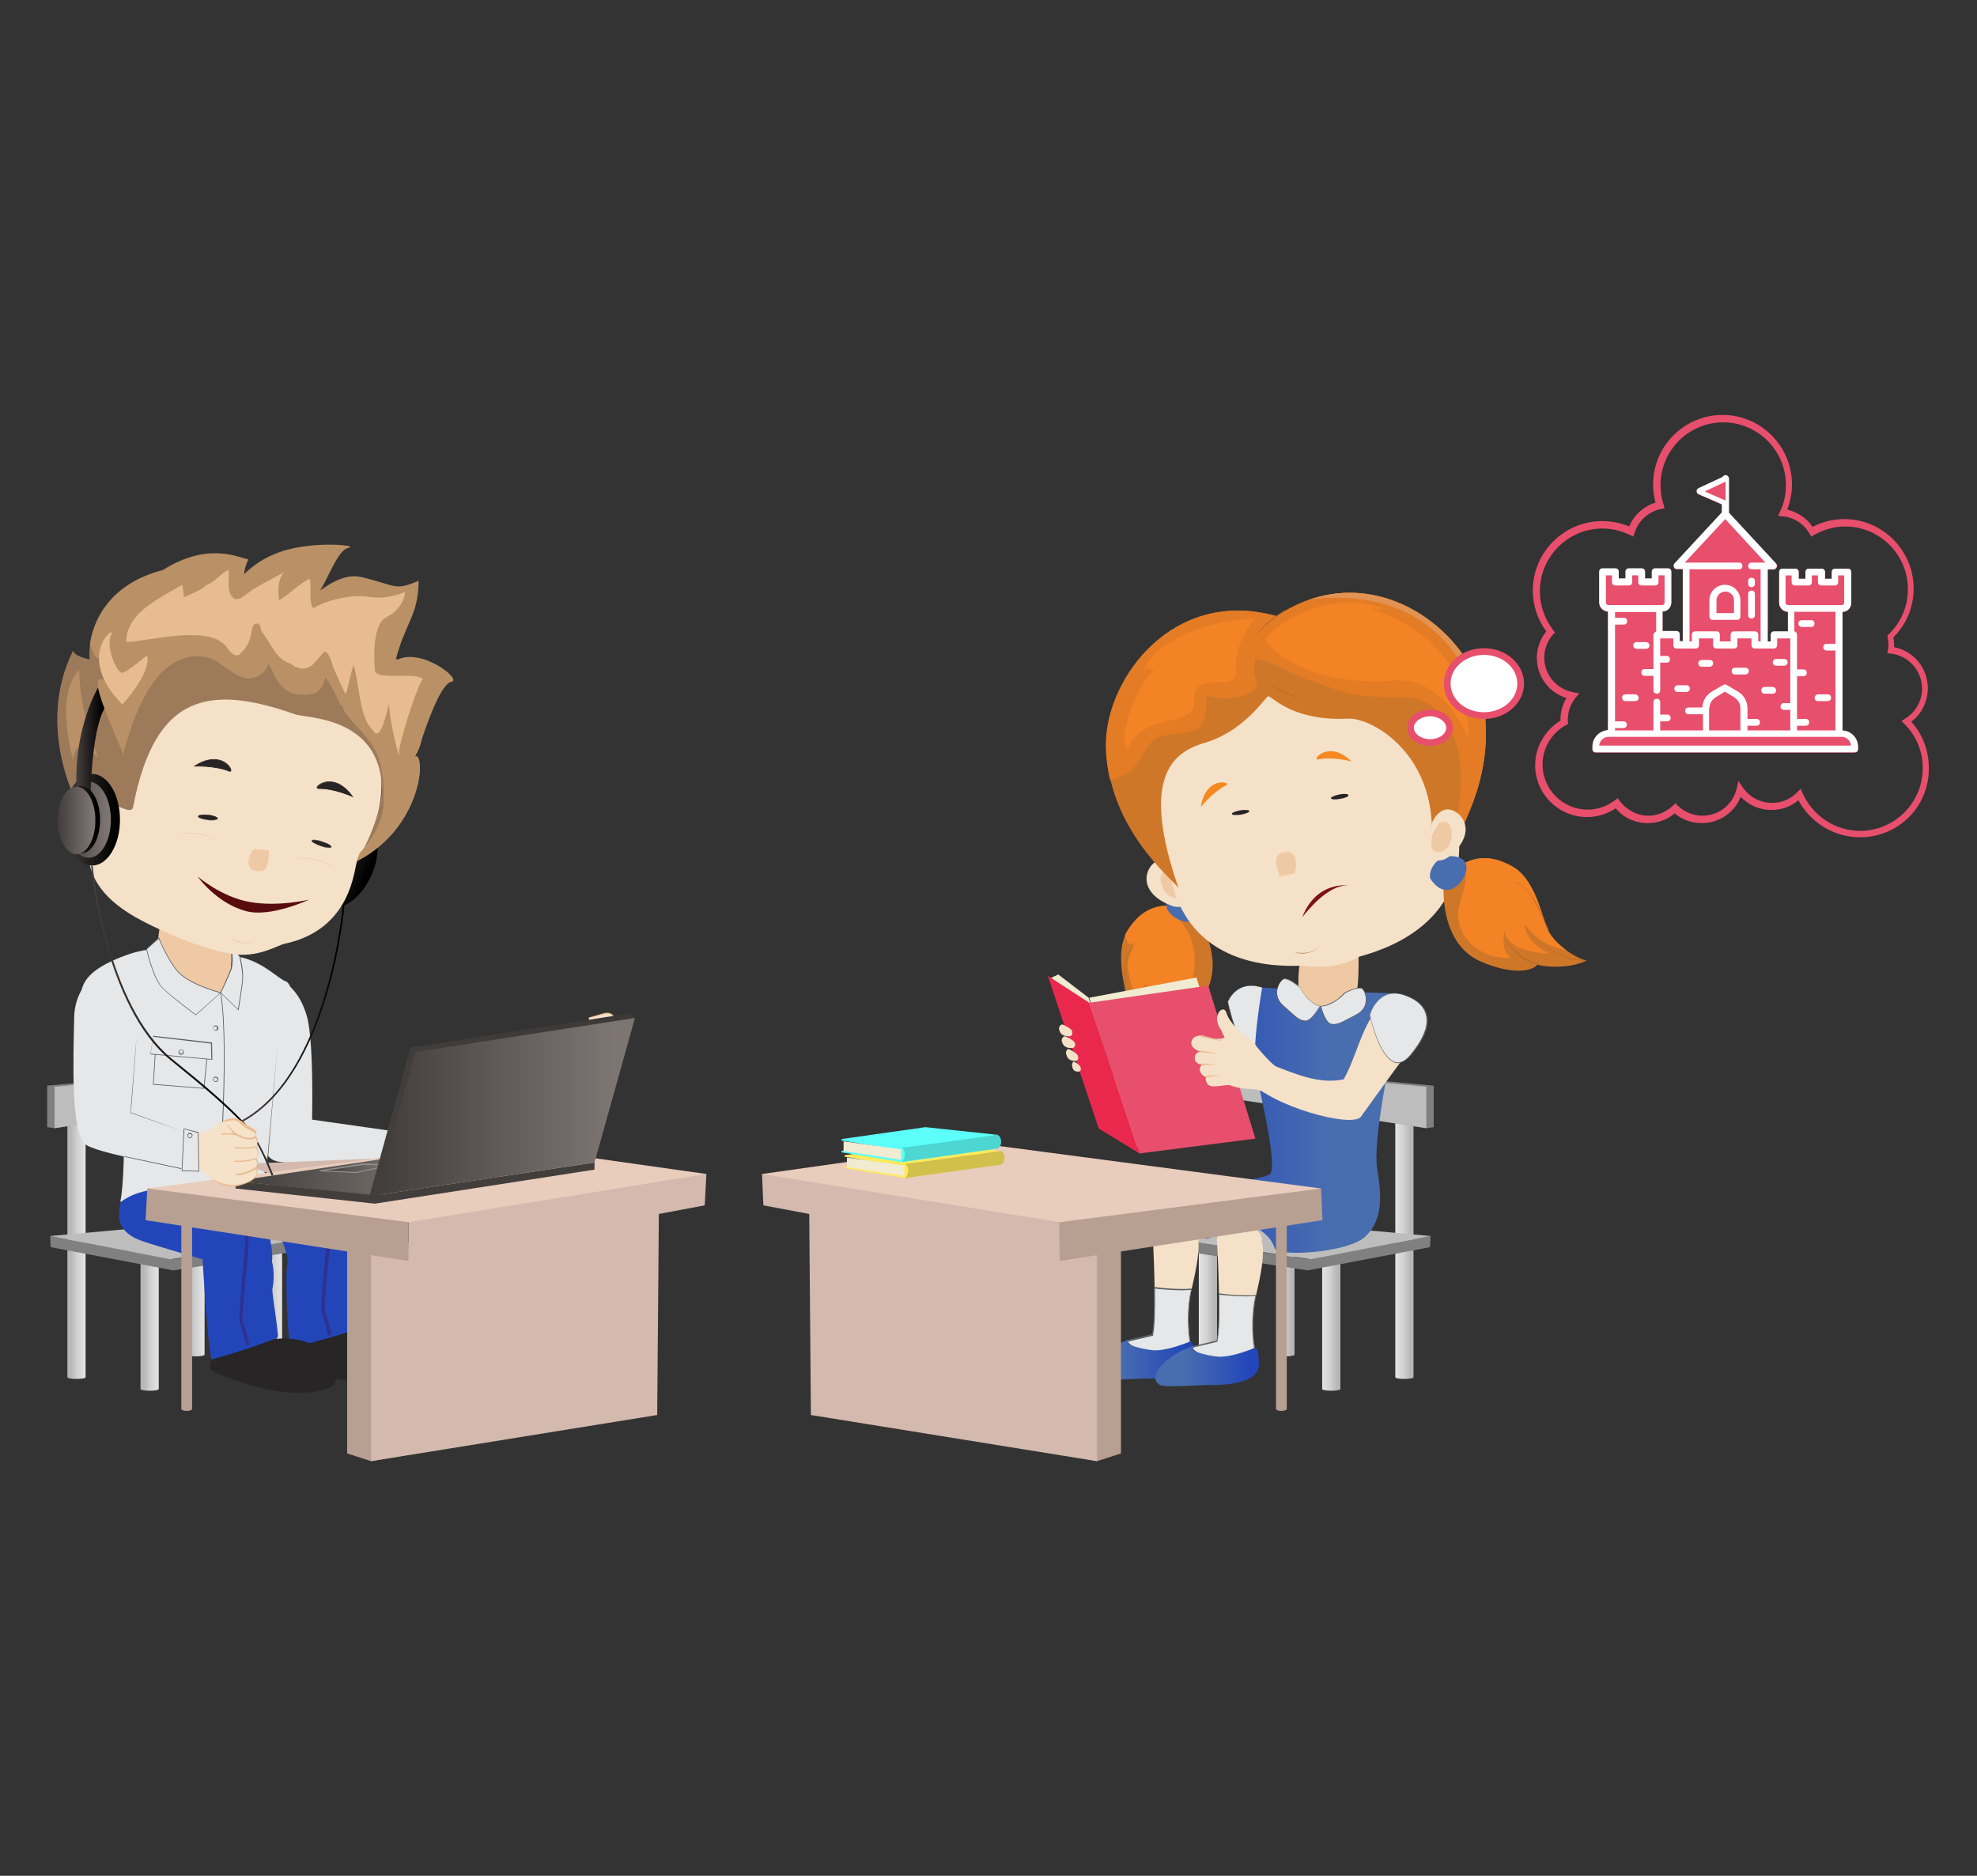 <?xml version="1.0" encoding="utf-8"?>
<!-- Generator: Adobe Illustrator 23.0.3, SVG Export Plug-In . SVG Version: 6.00 Build 0)  -->
<svg version="1.1" id="Layer_2" xmlns="http://www.w3.org/2000/svg" xmlns:xlink="http://www.w3.org/1999/xlink" x="0px" y="0px"
	 viewBox="0 0 586.6 556.5" style="enable-background:new 0 0 586.6 556.5;" xml:space="preserve">
<rect x="0" y="0" width="586.6" height="556.5" fill="#333333" stroke="none"/>
<style type="text/css">
	.st0{fill:#CF7728;}
	.st1{fill:#F48325;}
	.st2{fill:#496EAF;}
	.st3{fill:#B56528;}
	.st4{fill:#EEC9A3;}
	.st5{fill:#F5E1C8;}
	.st6{fill:#272425;}
	.st7{fill:#F5891F;}
	.st8{fill:#BA9167;}
	.st9{fill:#E37C25;}
	.st10{fill:#E29353;}
	.st11{fill:#7C1315;}
	.st12{fill:url(#SVGID_1_);}
	.st13{fill:url(#SVGID_2_);}
	.st14{fill:url(#SVGID_3_);}
	.st15{fill:url(#SVGID_4_);}
	.st16{fill:url(#SVGID_5_);}
	.st17{fill:#808080;}
	.st18{fill:#BDBDBD;}
	.st19{fill:url(#SVGID_6_);}
	.st20{fill:url(#SVGID_7_);}
	.st21{fill:url(#SVGID_8_);}
	.st22{fill:url(#SVGID_9_);}
	.st23{fill:url(#SVGID_10_);}
	.st24{fill:#E6E7E8;}
	.st25{fill:#EC2024;}
	.st26{fill:#5C5D5E;}
	.st27{fill:#E8BC8F;}
	.st28{fill:#9D7A59;enable-background:new    ;}
	.st29{fill:#590C0D;}
	.st30{fill:#2246BA;}
	.st31{fill:#272525;}
	.st32{fill:#2E3191;}
	.st33{fill:url(#SVGID_11_);}
	.st34{fill:url(#SVGID_12_);}
	.st35{fill:url(#SVGID_13_);}
	.st36{fill:#B79F92;}
	.st37{fill:#D3B9AE;}
	.st38{fill:#E8CCBC;}
	.st39{fill:#E9BD90;}
	.st40{fill:url(#SVGID_14_);}
	.st41{fill:#423E3C;}
	.st42{fill:url(#SVGID_15_);}
	.st43{fill:#939393;}
	.st44{fill:url(#SVGID_16_);}
	.st45{fill:url(#SVGID_17_);}
	.st46{fill:url(#SVGID_18_);}
	.st47{fill:url(#SVGID_19_);}
	.st48{fill:url(#SVGID_20_);}
	.st49{fill:url(#SVGID_21_);}
	.st50{fill:url(#SVGID_22_);}
	.st51{fill:url(#SVGID_23_);}
	.st52{fill:url(#SVGID_24_);}
	.st53{fill:#F6E2C9;}
	.st54{fill:#F0EBD1;}
	.st55{fill:#E84F6C;}
	.st56{fill:#EA284E;}
	.st57{fill:#FFFFFF;}
	.st58{fill:#FFEA5C;}
	.st59{fill:#D1C04C;}
	.st60{fill:#5CFFFA;}
	.st61{fill:#4DD6D2;}
</style>
<g>
	<g>
		<path class="st0" d="M354.3,270.2c0,0,10.5,14.7,2.5,25.8c-6.4,8.7-12.4,10.4-14.3,9.4c-1.3,1.5-7.3,5.8-13.3,6.1
			c2.7-2.7,6.4-9.7,5.2-15.1c-1.1-5.3-3.3-14.1-0.1-19.7C337.4,271.2,343,265.9,354.3,270.2z"/>
		<path class="st1" d="M349.2,272.2c6.5,6.3,6.2,14.9,3.3,22.7c-0.7,1.8-2.1,2.9-3.6,3.9c0.5-2.1-0.3-3.8-1.4-5.4
			c-0.2,0-0.7,0-0.8,0.4c-1.2,2.9-2.7,5.4-5.6,6.6c1.4-2.1-1.2-5.6-0.9-8.5c-1.3,0.7-1.5,2.5-2.8,3.4c-1.8-2.5-2.5-5.5-2.8-8.6
			c-0.2-2.5,1.4-4.6,2-7.1c-1.1,0.8-1.5,0.9-2.1-0.3c-0.3-0.6-0.6-1.3-0.7-1.9c0.1-0.2,0.2-0.4,0.3-0.6c2.6-4.5,6.8-8.8,14.2-8
			C347.9,269.9,348.5,271.6,349.2,272.2z"/>
		<path class="st2" d="M349.3,264.6c0,0-5.1,2.4-2.5,5.9c2.5,3.4,10.1,5.6,10.7-2.9C356.9,265.1,352.2,262.8,349.3,264.6z"/>
		<g>
			<path class="st3" d="M334.6,298.3c-0.1-1-0.2-2.1-0.3-3.2c-0.5-5.1-1.1-11.5,2.2-14.5c0,0-4,1.6-2.4,14.6
				c0.1,1.1,0.2,2.2,0.3,3.2L334.6,298.3z"/>
		</g>
	</g>
	<path class="st4" d="M403.1,281.2c0,0,0.2,11.5-0.6,12.6c-1,9.7-3.2,12.2-10.9,12c-7.5-0.2-6.8-19.1-5.6-20.9
		C390.6,284.2,403.1,281.2,403.1,281.2z"/>
	<g>
		<g>
			<path class="st5" d="M349.4,257.8c0,0-4.6-5.5-8.1-0.6c-2.3,3.4-1.4,8.6,6.3,11.5c2.7,1,5.5-0.1,5.2-2.4L349.4,257.8z"/>
			<path class="st4" d="M348.4,258.1c0,0-6.5-0.9-3,6c1.7,3.5,8.4,3.5,5.5-1.9C348.7,258.5,348.4,258.1,348.4,258.1z"/>
			<path class="st5" d="M392.9,202.3c38.1,3.2,37.4,19.8,39.2,40.1c6.3,32.2-23.3,39.8-28.7,41.4c-0.7,0.4-4,2.1-7.7,2.7
				c-3.9,0.6-8.2,0.2-9,0c-5.7,0.1-36.1,2.1-40.1-30.5c-4.6-19.7-10.3-35.3,24-50C373.9,204.7,389.6,202,392.9,202.3z"/>
			<path class="st6" d="M370.7,240.6c0.1,0.4-1.1,0.8-2.5,1.1c-1.5,0.2-2.7,0.1-2.7-0.2c-0.1-0.4,1.1-0.8,2.5-1.1
				C369.4,240.2,370.7,240.3,370.7,240.6z"/>
			<path class="st7" d="M356.3,239.4c0,0,3.6-4.5,7.5-6.4C365.7,232,357.7,230,356.3,239.4z"/>
			<path class="st6" d="M394.9,236.8c0.1,0.4,1.3,0.5,2.7,0.2c1.5-0.2,2.6-0.7,2.5-1.1c-0.1-0.4-1.3-0.5-2.7-0.2
				C396,236,394.8,236.5,394.9,236.8z"/>
			<path class="st7" d="M401,225.9c0,0-5.6-1.5-9.9-0.6C389,225.7,394.2,219.2,401,225.9z"/>
			<g>
				<path class="st8" d="M390.9,281.3c0,0-2.3,2.2-7,1.1c0,0,1.5,0.7,3.2,0.5C390.2,282.4,390.9,281.3,390.9,281.3z"/>
			</g>
			<path class="st0" d="M328.2,220.9c0.1-19.9,20.1-46.7,50.6-38.1c26.3-17.6,53.6,1.6,59.9,20.5c7.5,23.8-6.5,44.4-7.2,47.2
				c0.2-7.6-7,3.4-6.7-1.7c1.3-24.7-17.2-35.7-24.6-35.6c-16.3,0.8-22.1-6-23.9-6.7c-1.5,1.2-7.7,10.9-19.6,14.1
				c-9,2.9-18.3,10.4-7,42.9C348.2,261.1,328.5,245.9,328.2,220.9z"/>
			<path class="st9" d="M378.8,182.8c26.3-17.6,53.6,1.6,59.9,20.5c7.5,23.8-6.5,44.4-7.2,47.2c0-0.9,0-1.8,0-2.7
				c1.6-9.3,3.3-18.1,0.6-27.2c-1.9-6.8-7.1-13.6-14.8-13.7c-4.3,0.1-8.7-0.2-13-0.5c-5.6-0.5-10.9-3.1-16.3-4.8
				c-5.4-1.7-10-5.3-15.6-6.3c0,1.8-0.7,3.4-0.1,5.2c0.6,1.6,1.1,3.4-0.5,4.5c-4.3,2.6-9.2,2.7-13.9,1.3c0,1.4,0.2,2.7-0.1,4.1
				c-0.2,0.9-0.2,2-0.5,2.9c-1.7,5.8-9.5,3.4-14,5.6c-3.9,2.2-4.7,8-8.7,10.4c-1.6,1-3.3,1.7-5.2,2.1c-0.8-3.3-1.3-6.9-1.3-10.7
				C328.3,200.9,348.3,174.2,378.8,182.8z"/>
			<path class="st10" d="M388.8,177.8c22.9-7.7,44.4,9,49.9,25.5c1.2,3.7,1.8,7.2,2.1,10.7C438.8,206.3,430.1,173,388.8,177.8z"/>
			<g>
				<path class="st3" d="M372.6,188.7c3.3-4.3,8.8-7.4,8.8-7.5l-0.1-0.2C374.7,184.9,372.6,188.7,372.6,188.7z"/>
			</g>
			<g>
				<path class="st3" d="M384.5,206.8l0.1-0.2c0,0-4.4-1.6-9.9-4.5C374.7,202.1,377.7,204.1,384.5,206.8z"/>
			</g>
			<path class="st1" d="M435.6,219.1c0,0-6.7-18.6-22.4-17.2c-15.7,1.5-32.6-3.8-37.7-12.2c2.8-4.4,18.2-15.1,34.9-9.2
				c-2.7,0.4-3.8,0.4-3.8,0.4C414.9,182.6,437.1,193.1,435.6,219.1z"/>
			<path class="st1" d="M372.3,183.6c0,0-6.2,6.8-5.5,15c0.8,8.2-13.3-1-12.5,9.4c0.5,8.5-15.7,2.7-19.8,14.6
				c-3.1-5.6,3.8-20.4,7.8-23.6c-1-1.6-2.9,0-2.9,0C340.8,192.4,355.6,183.8,372.3,183.6z"/>
			<path class="st4" d="M379.8,260c0,0-1.7-3.9-1-5.5c0.3-2.1,7.3-4,5.4,4.6"/>
			<g>
				<path class="st0" d="M428.4,261.4c0,0-1.9,17.9,10.6,23.7c9.9,4.4,15.9,2.9,17.1,1.1c1.9,0.6,9.2,1.4,14.6-1.2
					c-3.7-1-10.3-5.3-12-10.5c-1.7-5.2-4.1-14-9.6-17.2C443.5,254,436.1,252.1,428.4,261.4z"/>
				<path class="st1" d="M452.4,274.1c0.1,4.3,3.9,7,7.2,8.9c-4.9-0.5-12.1-1.3-13.3-6.8c-0.3,2.7-0.6,6.1,1.9,7.9
					c-8.1,0.8-16.7-5.7-15.4-14.4c0.8-4.6,3.5-9,1.3-13.4c5.5-3.1,10.7-1.5,14.9,0.9c5.6,3.3,8,12,9.6,17.2c0.9,2.9,3.5,5.6,6.1,7.5
					C459.9,281,455.2,278.4,452.4,274.1z"/>
				<path class="st2" d="M430,254c0,0,5.6-0.4,5.1,3.9c-0.5,4.2-6.1,9.8-10.7,2.8C423.6,258.2,426.5,253.9,430,254z"/>
				<g>
					<path class="st3" d="M470.3,285c0.1,0,0.3,0,0.4,0l0-0.2c-10.2,0.5-19.3-10.5-19.3-10.6C451.4,274.2,460.2,285.2,470.3,285z"/>
				</g>
				<g>
					<path class="st3" d="M457.9,286.6l0-0.2c-0.1,0-8.4-1.5-11.3-8.4C446.6,278.1,448.7,284.9,457.9,286.6z"/>
				</g>
				<g>
					<path class="st3" d="M459.4,276.1l0.2-0.1c-0.4-0.9-0.9-1.9-1.3-2.9c-4.7-11.7-9.3-11.5-9.3-11.5c4.4,1,7,6.8,9.1,11.5
						C458.5,274.2,458.9,275.2,459.4,276.1z"/>
				</g>
			</g>
			<path class="st5" d="M424.8,244.3c0,0,2.6-6.7,7.6-3.1c3.3,2.5,4,7.7-2.4,12.9c-2.3,1.8-5.2,1.6-5.7-0.7L424.8,244.3z"/>
			<path class="st4" d="M430.6,249c0,0,1.2-6.2-3.4-5c-2,3-2.2,3.6-2.2,3.6c-0.1,0.8-1,4.1,0.7,5c1.7,0.8,4.3-0.5,4.8-3.4"/>
			<path class="st11" d="M400.2,262.7c0,0-9.6-1.5-13.8,9.4C388.7,269.2,394.6,262.3,400.2,262.7z"/>
		</g>
	</g>
	
		<linearGradient id="SVGID_1_" gradientUnits="userSpaceOnUse" x1="1154.457" y1="402.234" x2="1170.99" y2="402.234" gradientTransform="matrix(-0.913 -0.408 -0.408 0.913 1328.314 363.651)">
		<stop  offset="8.659218e-02" style="stop-color:#000000"/>
		<stop  offset="0.98" style="stop-color:#423E3C"/>
	</linearGradient>
	<path class="st12" d="M95.1,253c-3.1,6.9-2.2,13.9,2,15.8c4.2,1.9,10-2.2,13.1-9.1c3.1-6.9,2.2-13.9-2-15.8
		C104.1,242,98.2,246.1,95.1,253z"/>
	<g>
		
			<linearGradient id="SVGID_2_" gradientUnits="userSpaceOnUse" x1="1202.227" y1="381.979" x2="1207.582" y2="381.979" gradientTransform="matrix(-1 0 0 1 1262.904 0)">
			<stop  offset="1.396648e-02" style="stop-color:#E3E3E3"/>
			<stop  offset="0.427" style="stop-color:#D3D3D3"/>
			<stop  offset="0.835" style="stop-color:#B7B7B7"/>
		</linearGradient>
		<path class="st13" d="M60.7,361.6v40.3c0,0.3-1.2,0.5-2.7,0.5c-1.5,0-2.7-0.2-2.7-0.5v-40.3H60.7z"/>
		
			<linearGradient id="SVGID_3_" gradientUnits="userSpaceOnUse" x1="1179.175" y1="386.777" x2="1184.53" y2="386.777" gradientTransform="matrix(-1 0 0 1 1262.904 0)">
			<stop  offset="1.396648e-02" style="stop-color:#E3E3E3"/>
			<stop  offset="0.427" style="stop-color:#D3D3D3"/>
			<stop  offset="0.835" style="stop-color:#B7B7B7"/>
		</linearGradient>
		<path class="st14" d="M83.7,366.4v40.3c0,0.3-1.2,0.5-2.7,0.5c-1.5,0-2.7-0.2-2.7-0.5v-40.3H83.7z"/>
		
			<linearGradient id="SVGID_4_" gradientUnits="userSpaceOnUse" x1="1215.771" y1="392.19" x2="1221.126" y2="392.19" gradientTransform="matrix(-1 0 0 1 1262.904 0)">
			<stop  offset="1.396648e-02" style="stop-color:#E3E3E3"/>
			<stop  offset="0.427" style="stop-color:#D3D3D3"/>
			<stop  offset="0.835" style="stop-color:#B7B7B7"/>
		</linearGradient>
		<path class="st15" d="M47.1,371.8v40.3c0,0.3-1.2,0.5-2.7,0.5c-1.5,0-2.7-0.2-2.7-0.5v-40.3H47.1z"/>
		
			<linearGradient id="SVGID_5_" gradientUnits="userSpaceOnUse" x1="1237.489" y1="367.205" x2="1242.845" y2="367.205" gradientTransform="matrix(-1 0 0 1 1262.904 0)">
			<stop  offset="1.396648e-02" style="stop-color:#E3E3E3"/>
			<stop  offset="0.427" style="stop-color:#D3D3D3"/>
			<stop  offset="0.835" style="stop-color:#B7B7B7"/>
		</linearGradient>
		<path class="st16" d="M25.4,325.2v83.4c0,0.3-1.2,0.5-2.7,0.5c-1.5,0-2.7-0.2-2.7-0.5v-83.4H25.4z"/>
		<polygon class="st17" points="88.8,371.1 51.4,376.9 15,370 14.9,366.7 51.3,373.6 88.6,367.8 		"/>
		<polygon class="st18" points="14.9,366.7 54.8,363.1 88.6,367.8 50.5,373.6 		"/>
		<polygon class="st17" points="14,322.1 54,318.4 87.8,323.2 16.2,334.7 14,334.4 		"/>
		<polygon class="st18" points="16.2,322.4 56.1,318.8 89.9,323.5 16.2,334.7 		"/>
	</g>
	<g>
		
			<linearGradient id="SVGID_6_" gradientUnits="userSpaceOnUse" x1="916.14" y1="381.979" x2="921.495" y2="381.979" gradientTransform="matrix(1 0 0 1 -537.433 0)">
			<stop  offset="1.396648e-02" style="stop-color:#E3E3E3"/>
			<stop  offset="0.427" style="stop-color:#D3D3D3"/>
			<stop  offset="0.835" style="stop-color:#B7B7B7"/>
		</linearGradient>
		<path class="st19" d="M378.7,361.6v40.3c0,0.3,1.2,0.5,2.7,0.5s2.7-0.2,2.7-0.5v-40.3H378.7z"/>
		
			<linearGradient id="SVGID_7_" gradientUnits="userSpaceOnUse" x1="893.088" y1="386.777" x2="898.443" y2="386.777" gradientTransform="matrix(1 0 0 1 -537.433 0)">
			<stop  offset="1.396648e-02" style="stop-color:#E3E3E3"/>
			<stop  offset="0.427" style="stop-color:#D3D3D3"/>
			<stop  offset="0.835" style="stop-color:#B7B7B7"/>
		</linearGradient>
		<path class="st20" d="M355.7,366.4v40.3c0,0.3,1.2,0.5,2.7,0.5s2.7-0.2,2.7-0.5v-40.3H355.7z"/>
		
			<linearGradient id="SVGID_8_" gradientUnits="userSpaceOnUse" x1="929.684" y1="392.19" x2="935.039" y2="392.19" gradientTransform="matrix(1 0 0 1 -537.433 0)">
			<stop  offset="1.396648e-02" style="stop-color:#E3E3E3"/>
			<stop  offset="0.427" style="stop-color:#D3D3D3"/>
			<stop  offset="0.835" style="stop-color:#B7B7B7"/>
		</linearGradient>
		<path class="st21" d="M392.3,371.8v40.3c0,0.3,1.2,0.5,2.7,0.5s2.7-0.2,2.7-0.5v-40.3H392.3z"/>
		
			<linearGradient id="SVGID_9_" gradientUnits="userSpaceOnUse" x1="951.403" y1="367.205" x2="956.758" y2="367.205" gradientTransform="matrix(1 0 0 1 -537.433 0)">
			<stop  offset="1.396648e-02" style="stop-color:#E3E3E3"/>
			<stop  offset="0.427" style="stop-color:#D3D3D3"/>
			<stop  offset="0.835" style="stop-color:#B7B7B7"/>
		</linearGradient>
		<path class="st22" d="M414,325.2v83.4c0,0.3,1.2,0.5,2.7,0.5s2.7-0.2,2.7-0.5v-83.4H414z"/>
		<polygon class="st17" points="350.6,371.1 388,376.9 424.3,370 424.5,366.7 388.1,373.6 350.7,367.8 		"/>
		<polygon class="st18" points="424.5,366.7 384.6,363.1 350.7,367.8 388.9,373.6 		"/>
		<polygon class="st17" points="425.4,322.1 385.4,318.4 351.6,323.2 423.2,334.7 425.4,334.4 		"/>
		<polygon class="st18" points="423.2,322.4 383.3,318.8 349.5,323.5 423.2,334.7 		"/>
	</g>
	
		<linearGradient id="SVGID_10_" gradientUnits="userSpaceOnUse" x1="1090.993" y1="380.288" x2="1098.848" y2="380.288" gradientTransform="matrix(-1 0 0 1 1262.904 0)">
		<stop  offset="1.396648e-02" style="stop-color:#E3E3E3"/>
		<stop  offset="0.427" style="stop-color:#D3D3D3"/>
		<stop  offset="0.835" style="stop-color:#B7B7B7"/>
	</linearGradient>
	<path class="st23" d="M171.9,350.4v59.1c0,0.4-1.8,0.7-3.9,0.7s-3.9-0.3-3.9-0.7v-59.1H171.9z"/>
	<g>
		<path class="st24" d="M77,332.8c0,0-0.4,10,4.7,11.6c5.1,1.6,38.6,1.7,38.6,1.7l3.5-9.5l-31.7-4.5L77,332.8z"/>
		<path class="st4" d="M66.9,272.9c0,0,4.9,14.6-1.6,22.9c-2.1,2.6-8.1,2-11.5,1.7c-12.7-4.9-7.6-15.5-7.6-15.5
			c1.1-4.1,1.6-12.7,2.5-12.8C51.4,268.6,66.9,272.9,66.9,272.9z"/>
		<path class="st25" d="M82.5,308.6c0,0.3-0.1,0.6-0.1,0.9C82.4,309.3,82.5,308.9,82.5,308.6z"/>
		<path class="st24" d="M30,286.8c3.6-2.2,11.5-5.5,16.4-5.1c3.7,11.8,19.1,12.8,19.1,12.8s4.4-6.5,3.6-10.9
			c8.2,0.8,13.3,6.8,15.8,7.6c3,1,4.5,21.1-0.1,21c-2.3,14.9-7.6,38.8-7.5,47.3c-3.6,1-4,1.8-10,1.5c-1.1,0-1.7-2.6-2.8-2.7
			c-1.1-0.1-2.7,2.3-3.8,2.2c-14.3-1.7-22.1-2.2-25-4c2-9.2,0.7-44.6,1.5-49.1C32.4,308.1,15.2,295.8,30,286.8z"/>
		<path class="st24" d="M71.4,288.4c0.2,9,1.3,13.9,2,16.7c0.8,3.3,0.1,5.6,1,8.6l2.6,18.7l15.5,3.7c0,0,0.9-26.6-1.5-34.8
			C86.6,286.4,73.7,288.6,71.4,288.4z"/>
		<g>
			<path class="st24" d="M68.5,280.5l2.7,3.4c0,0,0.9,4,0.8,6.4s-1.3,9.3-1.3,9.3l-5.2-5.1c0,0,2-4.2,3-6.8S68.5,280.5,68.5,280.5z"
				/>
			<path class="st26" d="M70.8,299.8l-0.1-0.1l-5.3-5.2l0-0.1c0,0,2-4.2,3-6.8c1-2.5,0-7.1,0-7.2l-0.1-0.4l3,3.8c0,0,1,4.1,0.8,6.5
				c-0.1,2.4-1.3,9.3-1.3,9.3L70.8,299.8z M65.6,294.5l5,4.9c0.2-1.1,1.2-6.9,1.3-9.1c0.1-2.3-0.8-6.1-0.8-6.4l-2.4-3
				c0.2,1.2,0.7,4.7-0.1,6.9C67.7,290.1,65.9,293.9,65.6,294.5z"/>
		</g>
		<g>
			<path class="st24" d="M47.1,278.3l-3.6,3.3c0,0,1.9,8.7,4.9,11.7c3,2.9,9.8,7.8,9.8,7.8l7.4-6.6c0,0-9.7-2.4-12.9-6.5
				C49.3,283.9,47.1,278.3,47.1,278.3z"/>
			<path class="st26" d="M58.1,301.2L58.1,301.2c-0.1-0.1-6.8-5-9.8-7.9c-3-2.9-4.8-11.4-4.9-11.7l0-0.1l0,0l3.7-3.4l0.1,0.1
				c0,0.1,2.2,5.7,5.4,9.7c3.2,4,12.8,6.5,12.9,6.5l0.2,0L58.1,301.2z M43.6,281.6c0.2,0.8,2,8.8,4.8,11.6c2.8,2.7,9,7.2,9.7,7.8
				l7.2-6.4c-1.4-0.4-9.8-2.8-12.8-6.5c-3-3.7-5-8.7-5.4-9.6L43.6,281.6z"/>
		</g>
		<path class="st26" d="M64.6,358.4l-0.2,0c0-0.5,3.8-46.2,1-63.8l0.2,0C68.4,312.2,64.7,357.9,64.6,358.4z"/>
		<polygon class="st26" points="60.6,323 45.4,321.8 45.4,321.7 46.1,310.3 46.3,310.3 45.6,321.6 60.4,322.8 61.5,312 61.7,312 		
			"/>
		<g>
			<polygon class="st24" points="62.7,309.5 45.5,307.5 44.6,312.7 62.8,314.3 			"/>
			<path class="st26" d="M63,314.4l-0.1,0l-18.3-1.6l0.9-5.5l0.1,0l17.3,2L63,314.4z M44.7,312.6l18,1.6l-0.1-4.6l-17.1-2
				L44.7,312.6z"/>
		</g>
		<g>
			<circle class="st24" cx="53.7" cy="312.1" r="0.7"/>
			<path class="st26" d="M53.7,312.9c0,0-0.1,0-0.1,0c-0.2,0-0.4-0.1-0.5-0.3c-0.1-0.2-0.2-0.4-0.1-0.6c0-0.2,0.1-0.4,0.3-0.5
				c0.3-0.2,0.8-0.2,1.1,0.2l0,0c0.2,0.3,0.2,0.8-0.2,1.1C54,312.8,53.9,312.9,53.7,312.9z M53.7,311.5c-0.1,0-0.2,0-0.3,0.1
				c-0.1,0.1-0.2,0.2-0.2,0.4c0,0.1,0,0.3,0.1,0.4c0.1,0.1,0.2,0.2,0.4,0.2c0.1,0,0.3,0,0.4-0.1c0.2-0.2,0.3-0.5,0.1-0.8l0,0
				C54,311.6,53.9,311.5,53.7,311.5z"/>
		</g>
		<g>
			<circle class="st24" cx="63.9" cy="305.1" r="0.7"/>
			<path class="st26" d="M64,305.8C63.9,305.8,63.9,305.8,64,305.8c-0.3,0-0.4-0.1-0.6-0.3c-0.3-0.3-0.2-0.8,0.1-1.1
				c0.3-0.3,0.8-0.2,1.1,0.1l0,0c0.1,0.2,0.2,0.4,0.2,0.6c0,0.2-0.1,0.4-0.3,0.5C64.3,305.8,64.1,305.8,64,305.8z M63.9,304.5
				c-0.1,0-0.3,0-0.4,0.1c-0.2,0.2-0.3,0.5-0.1,0.8c0.1,0.1,0.2,0.2,0.4,0.2c0.1,0,0.3,0,0.4-0.1s0.2-0.2,0.2-0.4s0-0.3-0.1-0.4
				C64.3,304.6,64.1,304.5,63.9,304.5z"/>
		</g>
		<g>
			<circle class="st24" cx="64" cy="320.3" r="0.7"/>
			<path class="st26" d="M64,321C64,321,64,321,64,321c-0.3,0-0.4-0.1-0.6-0.3c-0.3-0.3-0.2-0.8,0.1-1.1c0.3-0.3,0.8-0.2,1.1,0.1
				l0,0l0,0l0,0c0.3,0.3,0.2,0.8-0.1,1.1C64.4,321,64.2,321,64,321z M64,319.7c-0.1,0-0.3,0-0.4,0.1c-0.2,0.2-0.3,0.5-0.1,0.8
				c0.1,0.1,0.2,0.2,0.4,0.2c0.2,0,0.3,0,0.4-0.1c0.2-0.2,0.3-0.5,0.1-0.8l0,0C64.3,319.8,64.2,319.7,64,319.7z"/>
		</g>
		<path class="st27" d="M116.9,208.7c0,0-0.9-15.2-7.6-22.6c0.6,3.1-3.1,6.2-5.1,1c-2-5.2-5.5-13.5-5.3-6.8c0.2,6.7,2,13,4.2,17.3
			c2.2,4.3,7.7,10.4,7.7,10.4s4.6,3.5,4.1,6.7S115.5,213.9,116.9,208.7z"/>
		<g>
			<path class="st5" d="M27.1,236.3c-0.2-3.4-7.3-12.6,0.5-26.6c12-21,45.1-12.5,47.1-11.9c2,0.3,35.8,5.8,38.3,29.9
				c1.5,16-5.6,24.9-7.1,27.9c-0.9,2.5-1.7,20.2-21.5,24.4c-2,0.4-7.9,4.3-15.6,3c-11.2-1.8-25.1-9-26.6-9.8
				C18.2,260.7,28.4,246.1,27.1,236.3z"/>
			<path class="st28" d="M105.9,255.5c0,0,8.4-13.7,7.3-23.8c-2-19-22.3-18.7-25.4-19.7c-25.2-8.9-41.8-6.7-48.3,27.4
				c-0.5,2.7-5.1-1.4-7.9-0.8c-2.8,0.6-2.7,17.2-4.8,17.7c-2.3,0.6-3.8-20.3-4-18.2c0,0-12.3-22.7-1.1-45.1c0.3,1.8,4.9,2.6,4.9,2.6
				c-0.7-7.2,3-21.7,21.7-26.5c13.8-8.7,22.9-3.4,25.3-3.2c-1.2,2.3-1.3,4.5-1.3,4.5c3.4-3.3,9.4-7.7,18.3-7.8
				c-1.8,1.7-1.9,6.4-1.9,6.4c3.2-2.7,1.8,3.4,1.8,3.4c1.8,3,23.7,12.3,26.7,23.7c0.2-4.3,13.7,16,5.9,28.2
				C126.5,223.2,125.4,245.6,105.9,255.5z"/>
			<path class="st8" d="M48.4,169.2c13.8-8.7,22.9-3.4,25.3-3.2c-1.2,2.3-1.3,4.5-1.3,4.5c2.1-2,5.1-4.4,9.2-6.1l0,0
				c9-4.2,26-2.7,21.6-1.8c-3.1,0.7-6.3,10.1-8.3,12.6c1.4-0.8,6.8-5.3,12.3-4c10.5,2.5,9.8,4.2,17,1.1c0,10.2-4,12.5-6.8,23.5
				c0.1-0.2,0.3-0.2,0.6-0.1c7-3.6,19.4,6,15.9,6.6c-3.2,0.5-7.7,13.8-8.8,17.2c-0.4,1.7-1,3.4-2,4.9c3.4-1.2,2.3,21.2-17.3,31.1
				c0,0,0.4-0.9,0.9-2.4c0,0,0.1-0.1,0.1-0.1c4.3-4.8,7.2-10,7.1-16.2c0-4.2-0.3-8.2-1.7-12.2c-1.9-5.5-6.7-8.8-10-13.5
				c-0.3-0.5-0.5-1.1-0.4-1.7c-0.7,0.5-0.9-0.6-0.9-0.6c-1.3-2.7-2.5-5.4-4.3-7.8c-0.4,1.4-1.1,3-2,3.9c-1.5,1.4-4.2,1.3-6.3,1.1
				c-3.9-0.4-6.2-3.7-7.7-7.5c-0.2-0.3-1-1.8-1.1-1.2c-1.3,3.4-4.9,4.5-7.3,3.7c-4.2-1.2-7-5.3-11.3-6.1c-4.9-0.7-16.6-1-24.4,29
				c-0.6-0.5-2.1-26.2-2.8-26.8c-0.5-0.5-0.5-1.1-0.6-1.6c-2.2,0.7-4.3,0.4-5.4-1.7c-0.4-0.9-0.8-1.9-1-2.8
				C28,183.1,33.4,173,48.4,169.2z"/>
			<g>
				<path class="st6" d="M64.3,243.1c-0.6,0.3-2.3,0.3-3.7,0c-1.5-0.3-2.2-0.9-1.6-1.2c0.6-0.3,2.3-0.3,3.7,0
					C64.2,242.2,64.9,242.8,64.3,243.1z"/>
				<path class="st6" d="M60.6,243.2c-0.7-0.2-1.3-0.4-1.6-0.6c-0.3-0.2-0.3-0.5,0-0.6c0.5-0.3,1.8-0.3,3.1-0.2
					c0.3,0,0.5,0.1,0.7,0.1c0.7,0.2,1.3,0.4,1.6,0.6c0.3,0.2,0.3,0.5,0,0.6c-0.5,0.3-1.8,0.3-3.1,0.2c0,0,0,0,0,0
					C61.1,243.3,60.8,243.2,60.6,243.2z M59.1,242c-0.3,0.2-0.3,0.4,0,0.6c0.3,0.2,0.8,0.4,1.5,0.6c0.2,0,0.4,0.1,0.7,0.1
					c0,0,0,0,0,0c1.3,0.2,2.5,0.1,2.9-0.1c0.3-0.2,0.3-0.4,0-0.6c-0.3-0.2-0.8-0.4-1.5-0.6c-0.2,0-0.4-0.1-0.7-0.1
					C60.8,241.6,59.6,241.7,59.1,242z"/>
			</g>
			<g>
				<path class="st6" d="M57.7,227.3c0,0,6-0.3,10.3,1.5C70,229.6,66.1,221.8,57.7,227.3z"/>
				<path class="st6" d="M57.7,227.2c3.7-2.4,6.4-2.2,8-1.6c2.1,0.8,3.1,2.5,2.9,3.1c0,0.1-0.2,0.3-0.6,0.2l0,0
					c-0.2-0.1-0.3-0.1-0.5-0.2c-4.1-1.5-9.6-1.3-9.7-1.3l-0.4,0L57.7,227.2z M68,228.7c0.1,0.1,0.3,0.1,0.4-0.1
					c0.2-0.5-0.8-2.1-2.8-2.8c-1.5-0.6-4.1-0.8-7.5,1.4c1.3,0,5.9,0,9.4,1.3C67.7,228.5,67.8,228.6,68,228.7z"/>
			</g>
			<g>
				<path class="st6" d="M92.8,249.3c-0.6,0.2,0.1,0.8,1.6,1.4c1.5,0.6,3.1,0.9,3.7,0.7c0.6-0.2-0.1-0.8-1.6-1.4
					C95,249.4,93.4,249.1,92.8,249.3z"/>
				<path class="st6" d="M94.3,250.7c-0.7-0.3-1.3-0.6-1.6-0.9c-0.3-0.3-0.3-0.5,0-0.6c0.5-0.2,1.7,0,3.1,0.5
					c0.3,0.1,0.5,0.2,0.7,0.3c0.7,0.3,1.3,0.6,1.6,0.9c0.3,0.3,0.3,0.5,0,0.6c-0.5,0.2-1.7,0-3.1-0.5
					C94.8,250.9,94.6,250.8,94.3,250.7z M92.9,249.3c-0.3,0.1-0.3,0.3,0,0.6c0.3,0.3,0.8,0.6,1.5,0.8c0.2,0.1,0.4,0.2,0.7,0.3
					c1.2,0.4,2.4,0.6,2.9,0.4c0.3-0.1,0.3-0.3,0-0.6c-0.3-0.3-0.8-0.6-1.5-0.8c-0.2-0.1-0.4-0.2-0.7-0.3
					C94.5,249.3,93.3,249.2,92.9,249.3z"/>
			</g>
			<g>
				<path class="st6" d="M104.7,236.4c0,0-5.5-2.5-10.1-2.4C92.4,233.9,98.9,228.2,104.7,236.4z"/>
				<path class="st6" d="M104.6,236.4c-0.1,0-5.5-2.5-10.1-2.4c-0.4,0-0.5-0.1-0.5-0.3c-0.1-0.2,0.1-0.6,0.6-0.9
					c0.8-0.6,2.2-1.2,4-0.9c1.5,0.2,3.8,1.2,6.1,4.4l0.2,0.3L104.6,236.4z M94.2,233.7c0,0.1,0.2,0.1,0.3,0.1
					c3.9-0.1,8.6,1.7,9.8,2.3c-2.2-2.9-4.3-3.8-5.8-4c-1.7-0.3-3.1,0.3-3.9,0.9C94.3,233.3,94.2,233.6,94.2,233.7z"/>
			</g>
			<g>
				<path class="st29" d="M58.6,260c0,0,7,6.1,15.5,7.6s17.6-0.7,17.6-0.7s-11.5,5.4-18.7,3.4C64.2,268,58.6,260,58.6,260z"/>
			</g>
			<g>
				<path class="st4" d="M75.3,279.4c0,0-3.1,1.3-7.3-1.5c0,0,1.3,1.2,3,1.7C74.1,280.3,75.3,279.4,75.3,279.4z"/>
			</g>
			<path class="st4" d="M64.8,249.9c0,0-2.3-2.1-6.3-2.7c-3.4-0.5-5.9,0.6-5.9,0.6C52.6,247.8,58.7,245.6,64.8,249.9z"/>
			<path class="st4" d="M99.3,258c0,0-1.9-2.1-5.4-3c-3.6-1-6.7,0-6.7,0C94.6,253.5,99.3,258,99.3,258z"/>
			<path class="st4" d="M79.8,252.3c0,0,0.1,4.5-1.2,5.7c-1.3,1.2-7.9,0.6-3.3-6.1"/>
			<path class="st5" d="M31.7,238.6c-1.2-1.7-4.4-5.9-7.9-3.1c-3.3,2.9-4.1,7.5-1.6,11.7c2.3,3.8,6.6,5,9.7,0.7L31.7,238.6z"/>
			<path class="st4" d="M31.9,242.9c0,0-1.4-3-4.8-1.8c-0.5,0.2-1.8,1.6-1.1,4.9c0.4,1.8,2.4,3.2,3.8,2.3
				C31.2,247.2,32.6,244.4,31.9,242.9z"/>
			<path class="st27" d="M41.3,181.9c3.9-3.6,8.4-5.9,12.8-8.4c0.2,1.3,0.3,2.4,0.5,3.7c1.8-0.8,3.8-1.7,5.6-2.7
				c0.2-0.2,0.7-0.7,1-0.9c2.7-0.9,4.1-3.4,6.6-4.5c0.4,2.8-0.9,6.2,1.5,8.4c0.6,0.5,2.1,0.1,3-0.6c3.8-3,7.9-4.9,12.2-7.2
				c-2.1,1.6-2.1,5.8-1.7,8.4c3.2-1.8,5.7-4.8,9.1-6.4c0.6,1.9-0.4,7.6,1.1,8.7c4.9-2.8,12-4.1,16.6-3.3c5.6,0.9,10.6-1.5,10.6-1.5
				s-0.2,4.8-5.4,7.4c-5.2,2.6-3.5,16.3-3.5,16.3c1.5,2.5,12.2,0,14.2,2.2c-1.1,0.2-7.7,20-7.1,22.6c-3.2-0.8-9.5-9.9-11.8-12.3
				c-3.6-3.7-5.4-8.8-7.5-13.3c-0.6-1.3-0.8-3.3-2-4.7c-0.3-0.5-0.8-0.5-1.2-0.2c-2.3,2.8-4.3,6.1-8.2,4.2c-0.6-0.1-1.1-0.8-1.5-0.9
				c-4.4-1.3-5.8-6.1-8.3-9.2c-0.9-0.8-0.2-3.2-2.1-2.6c-0.8,0.1-1,1.3-1.1,2.1c-0.4,2.7-1.4,5-3.5,6.8c-1,1.1-2.7-0.2-3.4-1.3
				c-2.1-3.1-5.1-3.9-8.6-4.2c-7.5-0.5-14.5,1.4-21.7,2C37.3,187.2,39.3,183.9,41.3,181.9z"/>
			<path class="st8" d="M29.1,224.7c0,0-5.4-12.5-5.6-26c-7.6,8-1.7,27.1-1.7,27.1S21.3,217.3,29.1,224.7z"/>
			<path class="st8" d="M36.6,223.7c0,0-6.9-15.3-7.6-20.2c-0.7-4.9,4.9,2.4,4.2-8.2c0,0,3.2,2.6,3.6,5.1"/>
			<path class="st8" d="M118.3,224.1c0,0-2.6-9.4-2.9-15.3c-2.2,9.3-3.4,10.9-6.1,6.3c-2.7-4.7-2.7-12.1-4.4-17.9
				c-2.1,6.7-1.7,11.2-4.4,8.1C97.7,202.2,112.3,226.1,118.3,224.1z"/>
			<path class="st27" d="M36.3,209c0,0,8.5-9.1,7.4-14.4c-0.1-0.5-5.7,4.8-7.4,5s-5.1-8-3.3-11.3C34.7,184.9,21.9,194.4,36.3,209z"
				/>
		</g>
	</g>
	<g>
		<path class="st30" d="M105.1,379.4c0.5-2.4,0.6-5.5-0.1-8.2c0.5-4.5-4.4-17.8-5.9-23.9c-4.4,1.3-9.9,1.9-25.7,4.2l4.1,5.3
			c1.4,0.2,2.1,0.1,2.1,0.1c0.1,2.4,6.5,14.9,5.7,17.9c-0.8,3,0,24.6,1.3,26.2c1.3,1.6,14,3.9,20.1-7.7
			C106.4,388.6,105.1,381.3,105.1,379.4z"/>
		<path class="st31" d="M81.3,400.9c0,0-1.1,2.5,0,3.3c1.1,0.9,29.3,9.9,41.7,4.1c3.4-1.9-1-16.1-17.4-14
			C96.3,397.9,81.3,400.9,81.3,400.9z"/>
		<path class="st32" d="M97.4,396.2c-1.1-4.1-1.8-6.6-2-7.2c-0.3-0.8,0.1-4.8,0.8-13.2c0.3-3.6,0.6-7,0.8-9.1
			c0.3-5.5-8.6-16.5-8.7-16.6l0.8-0.7c0.4,0.5,9.3,11.4,9,17.3c-0.1,2.2-0.4,5.6-0.8,9.2c-0.5,5-1.1,12-0.9,12.7
			c0.3,0.7,1.2,4.3,2,7.3L97.4,396.2z"/>
		<path class="st30" d="M80.8,382.5c0.5-2.4,0.6-5.5-0.1-8.2c0.5-4.5-1.7-11.3-3.2-17.4c-3.8,1.1-28.9-9.9-41.7-0.3
			c-0.4,2.8-2.4,8.7,6.7,11.7c4.1,1.4,17.6,5.3,17.6,5.3s1.6,28.1,2.8,29.7c1.3,1.6,13.6,4.7,19.6-6.9
			C82.1,391.7,80.8,384.4,80.8,382.5z"/>
		<path class="st31" d="M62.8,403.3c0,0-1.1,2.5,0,3.3c1.1,0.9,23.4,10.6,35.8,4.7c3.4-1.9-1-16.1-17.4-14
			C72,400.9,62.8,403.3,62.8,403.3z"/>
		<path class="st32" d="M73.1,399.2c-1.1-4.1-1.8-6.6-2-7.2c-0.3-0.8,0.1-4.8,0.8-13.2c0.3-3.6,0.6-7,0.8-9.1
			c0.3-5.6-2.5-14.2-2.5-14.3l1-0.3c0.1,0.4,2.9,8.8,2.5,14.7c-0.1,2.2-0.4,5.6-0.8,9.2c-0.5,5-1.1,12-0.9,12.7
			c0.3,0.7,1.2,4.3,2,7.3L73.1,399.2z"/>
	</g>
	<g>
		<path class="st24" d="M364.3,297.2c0,0,2.5-6.7,10.2-4.2c7.7,2.5,9.7,8.6,2,17.8C368.8,320,364.3,297.2,364.3,297.2z"/>
		<path class="st26" d="M372.9,313.1c-0.2,0-0.5,0-0.7-0.1c-5-1.3-7.8-15.2-7.9-15.8l0,0l0,0c0-0.1,2.6-6.8,10.3-4.2
			c3.6,1.2,5.9,3.2,6.6,5.7c0.9,3.3-0.6,7.4-4.6,12.2C375.3,312.3,374.1,313.1,372.9,313.1z M364.4,297.2c0.1,0.7,3,14.4,7.8,15.6
			c1.4,0.3,2.8-0.4,4.2-2.1c4-4.8,5.5-8.8,4.6-12.1c-0.7-2.5-2.9-4.4-6.5-5.6C367.1,290.6,364.6,296.8,364.4,297.2z"/>
	</g>
	
		<linearGradient id="SVGID_11_" gradientUnits="userSpaceOnUse" x1="696.811" y1="332.315" x2="624.854" y2="332.315" gradientTransform="matrix(1 0 0 1 -282.902 0)">
		<stop  offset="0.271" style="stop-color:#496EAF"/>
		<stop  offset="0.925" style="stop-color:#2246BA"/>
	</linearGradient>
	<path class="st33" d="M342,366.4c0,0,4.9-7.3,13.3,0c4.5,3.9,6.4-3.8,12.6-3.3c6.3,0.5,9.5,4.4,10.3,7.2c0.8,2.7,22.2,1.4,27.1-3.6
		c5-5,4.7-11.7,3.3-20.1c-1.3-8.4,4.1-33.6,4.1-33.6l1.2-18.3c0,0-4.5-0.1-9.7-0.3c-5.2-0.2-9.6,4.2-12.3,4.1
		c-4.5-0.2-5.6-4.8-8-4.9c-4.7-0.3-9.4-0.6-9.4-0.6s-3.3,18.6-1.8,25.4c1.5,6.8,6.1,26.6,4.3,29.7
		C375.2,351.1,341.4,350.7,342,366.4z"/>
	<g>
		<path class="st5" d="M342,395.9c1.4-5.8,0-29.6,0-29.6s-0.9-5.1,6.8-5.1c2.1,0,6.8,1.6,6.5,5.2c1,3.7-0.4,10.4-1.7,15.9
			c-1.4,5.6-1,12.8-0.4,15.7c0,0-4.4,3-8.6,3.4l-1.3,0.8l-5.6-1.5l-3.4-3L342,395.9z"/>
		<g>
			<path class="st24" d="M353.5,382.5c-0.9,0-1.8,0.1-2.7,0.1c-2.9,0-5.6-0.2-8.3-0.6c0.1,5.8,0,11.5-0.6,13.9l-7.7,1.9l3.4,3
				l5.6,1.5l1.3-0.8c4.2-0.3,8.6-3.4,8.6-3.4C352.6,395.2,352.2,388,353.5,382.5z"/>
			<path class="st26" d="M343.2,402.3L343.2,402.3l-5.7-1.5l-3.6-3.1l7.9-1.9c0.5-2.1,0.7-6.8,0.6-13.9l0-0.1l0.1,0
				c2.7,0.4,5.5,0.6,8.3,0.6c0.8,0,1.6,0,2.7-0.1l0.1,0l0,0.1c-1.2,5.3-1,12.4-0.4,15.5l0,0.1l-0.1,0c0,0-4.5,3-8.6,3.4L343.2,402.3
				z M337.7,400.7l5.5,1.5l1.3-0.8c3.9-0.3,8-3,8.5-3.3c-0.6-3.1-0.9-10.1,0.4-15.4c-1,0-1.8,0.1-2.5,0.1c-2.8,0-5.5-0.2-8.2-0.5
				c0.1,7.1-0.1,11.8-0.6,13.9l0,0.1l-0.1,0l-7.6,1.8L337.7,400.7z"/>
		</g>
		
			<linearGradient id="SVGID_12_" gradientUnits="userSpaceOnUse" x1="673.861" y1="403.331" x2="704.601" y2="403.331" gradientTransform="matrix(-1 0 0 1 1028.218 0)">
			<stop  offset="7.541899e-02" style="stop-color:#2246BA"/>
			<stop  offset="0.729" style="stop-color:#496EAF"/>
		</linearGradient>
		<path class="st34" d="M336,397.4c0,0-2,0.6-1,1.3c1.3,1,5.8,1.8,7.2,1.9c2.3,0.1,5.5-0.5,10.4-2.4c1.7-1.1,1.7,3.2,1.7,4.1
			c0,0.9,1.3,6.9-15,6.7c-2.7,0-12.9,0.8-14.3,0C319.7,405.9,330.9,397.7,336,397.4z"/>
	</g>
	<g>
		<path class="st5" d="M361.1,397.8c1.4-5.8,0-29.6,0-29.6s-0.9-5.1,6.8-5.1c2.1,0,6.8,1.6,6.5,5.2c1,3.7-0.4,10.4-1.7,15.9
			c-1.4,5.6-1,12.8-0.4,15.7c0,0-4.4,3-8.6,3.4l-1.3,0.8l-5.6-1.5l-3.4-3L361.1,397.8z"/>
		<g>
			<path class="st24" d="M372.7,384.3c-0.9,0-1.8,0.1-2.7,0.1c-2.9,0-5.6-0.2-8.3-0.6c0.1,5.8,0,11.5-0.6,13.9l-7.7,1.9l3.4,3
				l5.6,1.5l1.3-0.8c4.2-0.3,8.6-3.4,8.6-3.4C371.7,397,371.4,389.9,372.7,384.3z"/>
			<path class="st26" d="M362.4,404.2L362.4,404.2l-5.7-1.5l-3.6-3.1l7.9-1.9c0.5-2.1,0.7-6.8,0.6-13.9l0-0.1l0.1,0
				c2.7,0.4,5.5,0.6,8.3,0.6c0.8,0,1.6,0,2.7-0.1l0.1,0l0,0.1c-1.2,5.3-1,12.4-0.4,15.5l0,0.1l-0.1,0c0,0-4.5,3-8.6,3.4L362.4,404.2
				z M356.8,402.5l5.5,1.5l1.3-0.8c3.9-0.3,8-3,8.5-3.3c-0.6-3.1-0.9-10.1,0.4-15.4c-1,0-1.8,0.1-2.5,0.1c-2.8,0-5.5-0.2-8.2-0.5
				c0.1,7.1-0.1,11.8-0.6,13.9l0,0.1l-0.1,0l-7.6,1.8L356.8,402.5z"/>
		</g>
		
			<linearGradient id="SVGID_13_" gradientUnits="userSpaceOnUse" x1="654.723" y1="405.194" x2="685.462" y2="405.194" gradientTransform="matrix(-1 0 0 1 1028.218 0)">
			<stop  offset="7.541899e-02" style="stop-color:#2246BA"/>
			<stop  offset="0.729" style="stop-color:#496EAF"/>
		</linearGradient>
		<path class="st35" d="M355.2,399.3c0,0-2,0.6-1,1.3c1.3,1,5.8,1.8,7.2,1.9c2.3,0.1,5.5-0.5,10.4-2.4c1.7-1.1,1.7,3.2,1.7,4.1
			c0,0.9,1.3,6.9-15,6.7c-2.7,0-12.9,0.8-14.3,0C338.8,407.8,350,399.5,355.2,399.3z"/>
	</g>
	<path class="st36" d="M57,362.5V418c0,0.3-0.7,0.6-1.6,0.6c-0.9,0-1.6-0.3-1.6-0.6v-55.5H57z"/>
	<g>
		<path class="st24" d="M398.9,294.6c0,0,4.3-2.3,5.4-1.2c1.1,1.1,2.3,5.4-1.9,7.6c-4.2,2.2-5.3,3.1-7.3,2.8c-2-0.3-3.2-5.4-3.2-5.4
			S395.1,298.8,398.9,294.6z"/>
		<path class="st26" d="M395.8,304c-0.2,0-0.5,0-0.7-0.1c-2.1-0.3-3.3-5.2-3.3-5.4l0-0.1l0.1,0c0,0,3.2,0.3,7-3.9l0,0
			c0.2-0.1,4.4-2.3,5.5-1.1c0.6,0.6,1.3,2.3,1,4c-0.2,1.1-0.8,2.7-2.9,3.7c-0.8,0.4-1.5,0.8-2.1,1.1
			C398.2,303.4,397.1,304,395.8,304z M392,298.6c0.2,0.7,1.3,4.9,3.1,5.2c1.6,0.2,2.6-0.3,5.2-1.7c0.6-0.3,1.3-0.7,2.1-1.1
			c1.6-0.8,2.6-2.1,2.8-3.6c0.3-1.7-0.4-3.3-0.9-3.9c-1-1-5,1-5.2,1.2C395.6,298.3,392.8,298.6,392,298.6
			C392,298.6,392,298.6,392,298.6z"/>
	</g>
	<g>
		<path class="st24" d="M385.7,292.9c0,0-3.6-3.2-4.9-2.4c-1.3,0.8-3.5,4.7,0,7.9c3.6,3.2,4.4,4.3,6.4,4.5c2,0.2,4.4-4.4,4.4-4.4
			S388.4,298,385.7,292.9z"/>
		<path class="st26" d="M387.3,303c0,0-0.1,0-0.1,0c-1.7-0.2-2.6-1-4.7-2.9c-0.5-0.5-1.1-1-1.8-1.6c-1.7-1.6-2-3.2-1.9-4.3
			c0.1-1.8,1.2-3.2,1.9-3.7c1.3-0.8,4.9,2.3,5,2.4l0,0c2.7,5,5.8,5.5,5.8,5.5l0.1,0l-0.1,0.1C391.5,298.7,389.3,303,387.3,303z
			 M381.2,290.5c-0.2,0-0.3,0-0.5,0.1c-0.7,0.4-1.7,1.8-1.8,3.5c-0.1,1.5,0.5,3,1.9,4.2c0.7,0.6,1.3,1.1,1.8,1.6
			c2.2,2,3,2.7,4.6,2.9c0,0,0.1,0,0.1,0c1.8,0,3.8-3.6,4.2-4.3c-0.6-0.1-3.4-1-5.8-5.5C385.4,292.8,382.7,290.5,381.2,290.5z"/>
	</g>
	<g>
		<polygon class="st36" points="103,371.1 188.4,359.2 188,418.5 110.1,433.5 103,431.2 		"/>
		<polygon class="st37" points="110.1,372.4 195.5,358.8 195,419.8 110.1,433.5 		"/>
		<polygon class="st37" points="116.6,343.5 71.8,345.3 121.2,362.6 121.2,374.1 209.1,357.6 209.6,348.3 		"/>
		<polygon class="st36" points="121.2,352.9 121.2,374.1 43.2,362 43.7,352.6 100,350.4 128.8,351.8 		"/>
		<polygon class="st38" points="43.7,352.6 145.2,339.2 209.6,348.3 121.2,362.6 		"/>
	</g>
	<g>
		<path class="st36" d="M378.6,362.5V418c0,0.3,0.7,0.6,1.6,0.6s1.6-0.3,1.6-0.6v-55.5H378.6z"/>
		<g>
			<polygon class="st36" points="332.6,371.1 247.2,359.2 247.7,418.5 325.5,433.5 332.6,431.2 			"/>
			<polygon class="st37" points="325.5,372.4 240.1,358.8 240.6,419.8 325.5,433.5 			"/>
			<polygon class="st37" points="313.4,346.6 345.3,351.8 314.4,362.6 314.4,374.1 226.5,357.6 226.1,348.3 			"/>
			<polygon class="st36" points="314.4,352.9 314.4,374.1 392.4,362 392,352.6 335.6,350.4 306.8,351.8 			"/>
			<polygon class="st38" points="392,352.6 290.4,339.2 226.1,348.3 314.4,362.6 			"/>
		</g>
	</g>
	<path class="st24" d="M38.2,283.6c5.3,7.3,0.6,46.5,0.6,46.5l17.3,6.2l-0.6,10.4c0,0-24.7-4-29.7-6.9c-5-2.8-4-25.9-3.8-37.8
		C22.3,287.6,37.2,284.5,38.2,283.6z"/>
	<path class="st26" d="M54.4,335.7c-5.2-1.8-10.4-3.7-15.6-5.5l-0.1,0l0-0.1c0.3-3.8,0.6-7.5,0.9-11.3c0.3-3.8,0.6-7.5,0.9-11.3
		c-0.2,3.8-0.5,7.5-0.8,11.3c-0.3,3.8-0.5,7.5-0.9,11.3l-0.1-0.1C44,331.9,49.2,333.8,54.4,335.7z"/>
	<polygon class="st26" points="53.7,346.8 36.9,343.2 36.9,343 53.8,346.6 	"/>
	<polygon class="st26" points="82.4,309.6 79.4,345 79.2,345 	"/>
	<g>
		<path class="st5" d="M176.4,305.4c0,0,2.8-1.3,4.1-1.8c2.9-1.1,4.3,2.5,1.5,3.6c-2.8,1-5.1,1.8-5.1,1.8"/>
		<path class="st39" d="M176.4,305.4c1.2-0.7,2.5-1.3,3.7-1.8c0.6-0.3,1.4-0.5,2.1-0.2c0.7,0.2,1.3,0.9,1.4,1.6
			c0.1,0.7-0.3,1.5-0.8,1.9c-0.6,0.4-1.3,0.6-1.9,0.8c-1.3,0.5-2.6,0.9-3.9,1.3c1.3-0.5,2.6-1,3.9-1.5c0.6-0.3,1.3-0.4,1.9-0.8
			c0.5-0.4,0.8-1,0.7-1.7c-0.1-0.6-0.6-1.2-1.2-1.4c-0.6-0.2-1.3,0-1.9,0.2C178.9,304.4,177.7,304.9,176.4,305.4z"/>
	</g>
	<g>
		<path class="st5" d="M178,308.6c0,0,2.3-1.2,3.3-1.6c2.4-0.9,3.6,2.2,1.3,3c-2.3,0.8-3.6,1.3-3.6,1.3"/>
		<path class="st39" d="M178,308.6c0.9-0.6,1.9-1.1,2.9-1.6c0.5-0.2,1.1-0.4,1.7-0.3c0.6,0.1,1.1,0.5,1.3,1.1
			c0.2,0.6,0.1,1.2-0.3,1.7c-0.4,0.5-1,0.6-1.5,0.8c-1,0.4-2.1,0.7-3.1,1c1-0.4,2-0.8,3.1-1.2c0.5-0.2,1-0.3,1.4-0.7
			c0.3-0.4,0.4-0.9,0.3-1.4c-0.2-0.5-0.6-0.8-1.1-0.9c-0.5-0.1-1,0-1.5,0.3L178,308.6z"/>
	</g>
	<g>
		<path class="st5" d="M174.7,301.9c0,0,3.4-0.8,4.7-1.2c3-0.8,4,3,1,3.7c-2.9,0.7-5.3,1.2-5.3,1.2"/>
		<path class="st39" d="M174.7,301.9c1.3-0.4,2.7-0.8,4.1-1.2c0.7-0.2,1.4-0.4,2.2-0.1c0.7,0.2,1.3,0.9,1.4,1.7
			c0.1,0.8-0.3,1.5-0.9,1.9c-0.6,0.4-1.4,0.5-2.1,0.6c-1.4,0.3-2.8,0.6-4.2,0.9c1.4-0.4,2.7-0.7,4.1-1.1c0.7-0.2,1.4-0.3,2-0.6
			c0.6-0.4,0.9-1,0.8-1.7c-0.1-0.7-0.6-1.2-1.2-1.4c-0.6-0.2-1.3-0.1-2,0.1C177.4,301.4,176.1,301.7,174.7,301.9z"/>
	</g>
	
		<linearGradient id="SVGID_14_" gradientUnits="userSpaceOnUse" x1="1128.616" y1="347.61" x2="1192.974" y2="347.61" gradientTransform="matrix(-1 0 0 1 1262.904 0)">
		<stop  offset="8.659218e-02" style="stop-color:#7D7572"/>
		<stop  offset="0.98" style="stop-color:#423E3C"/>
	</linearGradient>
	<polygon class="st40" points="69.9,350.4 134.3,340.7 134.3,342.8 109.7,354.6 	"/>
	<polygon class="st41" points="176.4,347 111.2,357.1 69.9,352.6 69.9,350.4 111.4,354.6 176.4,344.9 	"/>
	<g>
		
			<linearGradient id="SVGID_15_" gradientUnits="userSpaceOnUse" x1="1146.254" y1="346.624" x2="1167.995" y2="346.624" gradientTransform="matrix(-1 0 0 1 1262.904 0)">
			<stop  offset="8.659218e-02" style="stop-color:#7D7572"/>
			<stop  offset="0.98" style="stop-color:#423E3C"/>
		</linearGradient>
		<polygon class="st42" points="107.9,345.4 94.9,347.3 105.7,347.9 116.7,345.6 		"/>
		<path class="st43" d="M105.7,348C105.7,348,105.7,348,105.7,348l-10.8-0.5c-0.1,0-0.1-0.1-0.1-0.1s0.1-0.1,0.1-0.2l12.9-2
			c0,0,0,0,0,0l8.8,0.2c0.1,0,0.1,0.1,0.1,0.1c0,0.1,0,0.1-0.1,0.2L105.7,348C105.7,348,105.7,348,105.7,348z M96.4,347.3l9.3,0.4
			l9.6-2l-7.5-0.1L96.4,347.3z"/>
	</g>
	
		<linearGradient id="SVGID_16_" gradientUnits="userSpaceOnUse" x1="1074.485" y1="327.971" x2="1153.181" y2="327.971" gradientTransform="matrix(-1 0 0 1 1262.904 0)">
		<stop  offset="8.659218e-02" style="stop-color:#3D3938"/>
		<stop  offset="0.98" style="stop-color:#423E3C"/>
	</linearGradient>
	<polygon class="st44" points="109.7,354.6 121.8,310.8 187.1,300.6 188.4,302 111.4,355.3 	"/>
	
		<linearGradient id="SVGID_17_" gradientUnits="userSpaceOnUse" x1="1074.485" y1="328.258" x2="1151.478" y2="328.258" gradientTransform="matrix(-1 0 0 1 1262.904 0)">
		<stop  offset="8.659218e-02" style="stop-color:#7D7572"/>
		<stop  offset="0.98" style="stop-color:#423E3C"/>
	</linearGradient>
	<polygon class="st45" points="111.4,354.6 123.2,312.1 188.4,302 176.4,344.9 	"/>
	
		<linearGradient id="SVGID_18_" gradientUnits="userSpaceOnUse" x1="1227.384" y1="243.197" x2="1243.917" y2="243.197" gradientTransform="matrix(-1 0 0 1 1262.904 0)">
		<stop  offset="8.659218e-02" style="stop-color:#000000"/>
		<stop  offset="0.98" style="stop-color:#423E3C"/>
	</linearGradient>
	<ellipse class="st46" cx="27.3" cy="243.2" rx="8.3" ry="13.6"/>
	
		<linearGradient id="SVGID_19_" gradientUnits="userSpaceOnUse" x1="1230.007" y1="243.197" x2="1243.293" y2="243.197" gradientTransform="matrix(-1 0 0 1 1262.904 0)">
		<stop  offset="8.659218e-02" style="stop-color:#7D7572"/>
		<stop  offset="0.98" style="stop-color:#423E3C"/>
	</linearGradient>
	<ellipse class="st47" cx="26.3" cy="243.2" rx="6.6" ry="11.3"/>
	
		<linearGradient id="SVGID_20_" gradientUnits="userSpaceOnUse" x1="1231.867" y1="220.594" x2="1240.262" y2="220.594" gradientTransform="matrix(-1 0 0 1 1262.904 0)">
		<stop  offset="8.659218e-02" style="stop-color:#000000"/>
		<stop  offset="0.98" style="stop-color:#423E3C"/>
	</linearGradient>
	<path class="st48" d="M31,210.2c-1.7-4.4-1.9-6.2-1.9-6.2s-7.1,11.8-6.4,29.4c1.7,4.1,4.1,3.9,4.1,3.9S27,217,31,210.2z"/>
	
		<linearGradient id="SVGID_21_" gradientUnits="userSpaceOnUse" x1="1233.188" y1="243.197" x2="1244.428" y2="243.197" gradientTransform="matrix(-1 0 0 1 1262.904 0)">
		<stop  offset="8.659218e-02" style="stop-color:#000000"/>
		<stop  offset="0.98" style="stop-color:#423E3C"/>
	</linearGradient>
	<ellipse class="st49" cx="24.1" cy="243.2" rx="5.6" ry="10"/>
	
		<linearGradient id="SVGID_22_" gradientUnits="userSpaceOnUse" x1="1234.594" y1="243.386" x2="1245.834" y2="243.386" gradientTransform="matrix(-1 0 0 1 1262.904 0)">
		<stop  offset="8.659218e-02" style="stop-color:#7D7572"/>
		<stop  offset="0.98" style="stop-color:#423E3C"/>
	</linearGradient>
	<ellipse class="st50" cx="22.7" cy="243.4" rx="5.6" ry="10"/>
	
		<linearGradient id="SVGID_23_" gradientUnits="userSpaceOnUse" x1="1190.912" y1="294.825" x2="1235.899" y2="294.825" gradientTransform="matrix(-1 0 0 1 1262.904 0)">
		<stop  offset="8.659218e-02" style="stop-color:#000000"/>
		<stop  offset="0.98" style="stop-color:#423E3C"/>
	</linearGradient>
	<path class="st51" d="M71.6,332.9c-4.7-4.9-11.7-10.9-20.9-18.3c-19.7-16-23.7-57.3-23.7-57.7l0.5,0c0,0.4,4.1,41.5,23.6,57.3
		c9.2,7.4,16.2,13.4,20.9,18.4L71.6,332.9z"/>
	
		<linearGradient id="SVGID_24_" gradientUnits="userSpaceOnUse" x1="1160.692" y1="308.74" x2="1191.501" y2="308.74" gradientTransform="matrix(-1 0 0 1 1262.904 0)">
		<stop  offset="8.659218e-02" style="stop-color:#000000"/>
		<stop  offset="0.98" style="stop-color:#423E3C"/>
	</linearGradient>
	<path class="st52" d="M80.6,348.8c-1.8-4.5-4.5-11.3-9-16l-0.2-0.2l0.3-0.2c25.6-13.7,30-63.3,30-63.8l0.5,0c0,0.5-4.4,50-30,64.1
		c4.4,4.8,7.1,11.5,8.9,15.9L80.6,348.8z"/>
	<g>
		<g>
			<path class="st53" d="M75.2,335.2c0,0-1.9-0.9-3.5-2.2c-1.5-1.3-3.1-0.9-4.3-0.6c0,0-2.1,1.1-3.4,2.6c0,0-4.2,2.4-4.2,7.6
				c0.1,5.2,5,10.8,11.8,8.8c6.8-2,4.2-4.8,4.2-4.8s0.1-0.1,0.2-0.3c-2.7,2-5.8,2.1-5.8,2.1s3.1-0.1,5.8-2.1
				c0.3-0.5,0.8-1.6-0.1-2.7c0,0-3.4,0.9-6.2,0.7c2.9,0.3,6.2-0.7,6.2-0.7s1.5-1.7-0.1-3.7c-1.9,0.7-6.3,0.3-6.3,0.3
				s4.3,0.4,6.3-0.3c0,0,1.4-1.3-0.3-2.9c-2.6,1.6-6.8-1.6-6.8-1.6s4.2,3.1,6.8,1.6C75.6,337,76.7,336.2,75.2,335.2z"/>
			<path class="st39" d="M68.9,352c-1.9,0-3.8-0.6-5.4-1.8c-2.4-1.8-4-4.7-4-7.7c-0.1-5,3.8-7.5,4.2-7.8c1.4-1.5,3.4-2.6,3.5-2.6
				c1.2-0.3,2.9-0.8,4.6,0.6c1.5,1.3,3.4,2.2,3.4,2.2c0,0,0,0,0,0c0.6,0.4,0.9,0.8,0.9,1.3c0,0.3-0.2,0.6-0.3,0.7
				c0.5,0.5,0.7,1.1,0.7,1.6c0,0.6-0.3,1-0.5,1.3c1.2,1.7,0.4,3.2,0.1,3.7c0.8,1.2,0.3,2.4,0,2.8c0,0,0,0,0,0c0,0.1-0.1,0.1-0.1,0.2
				c0.2,0.3,0.6,1,0.3,1.9c-0.4,1.3-2,2.4-4.8,3.2C70.8,351.9,69.8,352,68.9,352z M67.5,332.6c0,0-2,1-3.3,2.5c0,0,0,0-0.1,0.1
				c0,0-4.1,2.4-4,7.4c0,2.8,1.5,5.6,3.8,7.3c2.2,1.6,4.9,2.1,7.7,1.3c3.3-0.9,4.2-2.1,4.5-2.8c0.2-0.7-0.1-1.3-0.3-1.5
				c-2.6,1.7-5.3,1.8-5.4,1.8c-0.2,0-0.3-0.1-0.3-0.2c0,0,0,0,0,0c0-0.1,0.1-0.2,0.2-0.3c0,0,3-0.1,5.6-2c0.3-0.5,0.6-1.3,0-2.2
				c-0.7,0.2-3.6,0.9-6.2,0.7c-0.1,0-0.2-0.1-0.2-0.2c0,0,0,0,0,0c0-0.1,0.1-0.2,0.3-0.2c2.6,0.2,5.6-0.5,6.1-0.7
				c0.2-0.3,1.1-1.6,0-3.2c-2,0.6-6,0.3-6.2,0.3c-0.1,0-0.2-0.1-0.2-0.2c0,0,0,0,0,0c0-0.1,0.1-0.2,0.3-0.2c0,0,4.2,0.4,6.1-0.3
				c0.1-0.1,0.4-0.5,0.4-1c0-0.4-0.2-0.9-0.6-1.3c-2.7,1.4-6.7-1.5-6.9-1.7h0c0,0,0,0,0,0l0,0l0,0c0,0,0,0,0,0h0c0,0,0,0,0,0
				c0,0,0,0,0,0c-0.1,0-0.1-0.1-0.1-0.2c0-0.1,0-0.1,0-0.1c0.1-0.1,0.2-0.1,0.3-0.1c0,0,4.1,3,6.5,1.6l0,0c0,0,0.3-0.2,0.3-0.5
				c0-0.3-0.2-0.6-0.7-0.9c-0.2-0.1-2-0.9-3.5-2.2C70.1,331.9,68.6,332.3,67.5,332.6L67.5,332.6z"/>
		</g>
		<path class="st53" d="M57,336.1c0,0,4.2,0.1,5.5-1.1c0.5-0.4,3.5-2.6,5.4-2.3l0.3,18.6c-0.9-0.1-2.7-0.1-4.9-1.4
			c-1.1-0.6-4.3-2.8-4.9-3.8C58.2,344.4,57,336.1,57,336.1z"/>
		<path class="st39" d="M71.1,337C71.1,337,71.1,336.9,71.1,337c0.1-0.1,0-0.2,0-0.2c-1.7-0.6-3.5-3.1-3.5-3.1c0-0.1-0.1-0.1-0.2,0
			c-0.1,0-0.1,0.1,0,0.2c0.1,0.1,1.8,2.6,3.6,3.2C71,337,71.1,337,71.1,337L71.1,337z"/>
		<path class="st39" d="M71.6,337.1C71.6,337.1,71.7,337.1,71.6,337.1c0.1-0.1,0-0.2,0-0.2c-4.1-1.2-5.8-0.5-5.9-0.5
			c-0.1,0-0.1,0.1-0.1,0.2c0,0.1,0.1,0.1,0.2,0.1c0,0,1.7-0.6,5.7,0.5C71.5,337.2,71.6,337.2,71.6,337.1L71.6,337.1z"/>
	</g>
	<g>
		<g>
			<polygon class="st24" points="59,347.5 58.8,336 54.6,334.9 54,347.3 			"/>
			<path class="st26" d="M59.1,347.6l-0.1,0l-5.1-0.2l0-0.1l0.6-12.5l0.1,0l4.3,1.1l0,0.1L59.1,347.6z M54.1,347.2l4.8,0.2
				l-0.2-11.3l-4-1.1L54.1,347.2z"/>
		</g>
		<g>
			<circle class="st24" cx="56.4" cy="337" r="0.7"/>
			<path class="st26" d="M56.4,337.7c-0.1,0-0.2,0-0.4-0.1c-0.2-0.1-0.3-0.3-0.4-0.5c-0.1-0.4,0.1-0.8,0.5-1c0.4-0.1,0.8,0.1,1,0.5
				c0.1,0.4-0.1,0.8-0.5,1C56.5,337.7,56.4,337.7,56.4,337.7z M56.4,336.4c-0.1,0-0.1,0-0.2,0c-0.3,0.1-0.5,0.4-0.4,0.7
				c0,0.1,0.1,0.3,0.3,0.3c0.1,0.1,0.3,0.1,0.4,0c0.3-0.1,0.5-0.4,0.4-0.7C56.8,336.6,56.6,336.4,56.4,336.4z"/>
		</g>
	</g>
	<g>
		<path class="st5" d="M398.7,320.2c3.6-6.4,5.2-15,9.9-20.9c5,1.7,9.7,3.8,14.8,5.7c-6.7,8.2-12.8,16.9-19.6,26.3
			c-2.6,3.5-27-3.3-32.6-10.5c-5.7-7.2,6.4-4.7,7.4-4.4C384.2,318.5,391.5,321.8,398.7,320.2z"/>
	</g>
	<g>
		<path class="st24" d="M406.4,301.1c0,0,2.5-8.5,10.1-5.9c7.7,2.5,9.7,8.6,2,17.8C410.9,322.2,406.4,301.1,406.4,301.1z"/>
		<path class="st26" d="M414.8,315.4c-0.2,0-0.5,0-0.7-0.1c-4.9-1.2-7.6-13.7-7.7-14.2l0,0l0,0c0,0,1.2-4,4.4-5.7
			c1.7-0.9,3.7-1,5.9-0.3c3.6,1.2,5.9,3.2,6.7,5.7c0.9,3.3-0.6,7.4-4.6,12.2C417.3,314.6,416,315.4,414.8,315.4z M406.5,301.1
			c0.1,0.6,2.9,12.9,7.6,14c1.4,0.4,2.9-0.4,4.4-2.2c3.9-4.8,5.5-8.8,4.5-12.1c-0.7-2.5-2.9-4.4-6.5-5.6c-2.1-0.7-4.1-0.6-5.7,0.3
			C407.7,297.1,406.6,300.8,406.5,301.1z"/>
	</g>
	<polygon class="st54" points="355,290 369.1,335.4 336.8,340.2 323.2,296 	"/>
	<polygon class="st54" points="323,296 337.1,341.1 327.6,333.2 311.9,290.1 314,289.1 	"/>
	<polygon class="st55" points="358.5,292.4 372.5,337.8 338.1,342.2 323.2,297.5 	"/>
	<polygon class="st56" points="310.9,289.5 326,334.8 338.1,342.2 323.2,297.5 	"/>
	<g>
		<path class="st5" d="M364.7,321.9c-1.4,0-3,0.4-4.5,0.4c-2.9,0.1-2.4-2.8-2.4-2.8c-0.5-0.1-1.6-0.8-1.8-2
			c-0.2-0.9,0.7-1.7,0.7-1.7c-3.1,0-2.7-3.9-0.3-3.8c-0.2,0-3.2-0.8-2.9-2.8c0.3-2.2,3.2-2.1,3.6-1.9c3.3,1.2,5.6,1.2,6.6,0.2
			c0.9-0.8,0.9-2.5,0.9-2.5s6.4,2.1,7.8,4.8c0.5,1,4.8,5.8,6.4,6.8c3,1.9-3.2,8-3.7,7.6C372.8,322.4,369.8,323.8,364.7,321.9z"/>
		<path class="st39" d="M356.4,311.7l5.4,1l-5.5-0.5c-0.1,0-0.2-0.1-0.2-0.3S356.2,311.7,356.4,311.7
			C356.3,311.7,356.4,311.7,356.4,311.7z"/>
		<path class="st39" d="M356.7,307.2l5.4,1.5l-0.1,0l2.2-1l-2.1,1.1c0,0,0,0-0.1,0l-5.5-1.1c-0.1,0-0.2-0.2-0.2-0.3
			C356.4,307.2,356.6,307.2,356.7,307.2C356.7,307.2,356.7,307.2,356.7,307.2z"/>
		<path class="st39" d="M356.6,315.5l4.8,0.3l-4.8,0.2c-0.1,0-0.3-0.1-0.3-0.2C356.4,315.6,356.5,315.5,356.6,315.5
			C356.6,315.5,356.6,315.5,356.6,315.5z"/>
		<path class="st39" d="M357.8,319.2l4.7-0.3l-4.6,0.8c-0.1,0-0.3-0.1-0.3-0.2C357.5,319.4,357.6,319.3,357.8,319.2
			C357.8,319.2,357.8,319.2,357.8,319.2z"/>
		<path class="st5" d="M368.7,306.8c0,0-4-3.4-4.8-6.3c-0.8-2.9-4.8,0.8-1.5,5.2c0,0,0.8,2.2,1.5,2.9"/>
	</g>
	<path class="st5" d="M315.4,304c0,0,2.5,1.1,2.7,1.9s0.2,1.8-1.7,1.5c-1.9-0.3-2-1.6-2.2-2.2C314.2,304.7,314.7,303.7,315.4,304z"
		/>
	<path class="st5" d="M316.2,307.5c0,0,2.5,1.1,2.7,1.9s0.2,1.8-1.7,1.5c-1.9-0.3-2-1.6-2.2-2.2C315,308.2,315.5,307.2,316.2,307.5z
		"/>
	<path class="st5" d="M317.3,311.3c0,0,2.2,1.1,2.5,1.9s0.2,1.8-1.5,1.5c-1.7-0.3-1.8-1.6-2-2.2C316.2,311.9,316.7,311,317.3,311.3z
		"/>
	<path class="st5" d="M318.8,315c0,0,1.6,0.9,1.8,1.6c0.2,0.7,0.2,1.5-1.1,1.3s-1.3-1.3-1.4-1.8C318,315.6,318.4,314.7,318.8,315z"
		/>
	<path class="st55" d="M551.9,248.4c-7.7,0-14.7-4.3-18.3-11c-2.2,1.9-5,2.9-8,2.9c-3.5,0-6.7-1.4-9.1-3.9
		c-1.9,4.7-6.4,7.8-11.6,7.8c-2.9,0-5.8-1-8-2.9c-2.2,1.9-5,2.9-8,2.9c-3.7,0-7.2-1.6-9.5-4.4c-2.5,1.7-5.5,2.6-8.5,2.6
		c-8.5,0-15.4-6.9-15.4-15.4c0-5.4,2.9-10.4,7.5-13.2c0-0.1,0-0.1,0-0.2c0-2.3,0.6-4.6,1.8-6.5c-5.2-1.6-8.8-6.4-8.8-11.9
		c0-2.9,1-5.6,2.8-7.9c-2.6-3.5-4-7.7-4-12.1c0-11.4,9.3-20.6,20.6-20.6c2.7,0,5.4,0.5,8,1.6c1.4-3.4,4.3-6,7.8-7.1
		c-0.5-1.8-0.7-3.6-0.7-5.4c0-11.4,9.3-20.6,20.6-20.6c11.4,0,20.6,9.3,20.6,20.6c0,2.6-0.5,5.1-1.4,7.5c3,0.7,5.8,2.5,7.5,5.1
		c2.9-1.5,6.1-2.3,9.4-2.3c11.4,0,20.6,9.3,20.6,20.6c0,5.5-2.1,10.6-6,14.5c0.1,0.7,0.2,1.3,0.2,2c0,0.3,0,0.6,0,0.9
		c5.8,1.1,10,6.2,10,12.2c0,3.9-1.8,7.6-4.9,9.9c3.4,3.8,5.2,8.6,5.2,13.7C572.5,239.2,563.3,248.4,551.9,248.4z M534.3,234l0.6,1.4
		c3,6.7,9.7,11.1,17,11.1c10.3,0,18.6-8.4,18.6-18.6c0-5-1.9-9.6-5.4-13.1l-0.9-0.9l1.1-0.7c3.1-1.9,5-5.3,5-8.9
		c0-5.3-4-9.8-9.3-10.4l-1-0.1l0.2-1c0.1-0.6,0.1-1.1,0.1-1.6c0-0.7-0.1-1.4-0.2-2.1l-0.1-0.5l0.4-0.4c3.7-3.6,5.7-8.3,5.7-13.4
		c0-10.3-8.4-18.6-18.6-18.6c-3.2,0-6.4,0.9-9.2,2.5l-0.9,0.5l-0.5-0.9c-1.7-2.9-4.6-4.8-7.9-5.1l-1.4-0.2l0.6-1.3
		c1.2-2.5,1.7-5.1,1.7-7.8c0-10.3-8.4-18.6-18.6-18.6c-10.3,0-18.6,8.4-18.6,18.6c0,2,0.3,3.9,0.9,5.8l0.3,1.1l-1.1,0.2
		c-3.7,0.8-6.7,3.5-7.8,7.1l-0.4,1.1l-1-0.5c-2.6-1.2-5.3-1.9-8.1-1.9c-10.3,0-18.6,8.4-18.6,18.6c0,4.2,1.4,8.2,4,11.6l0.5,0.7
		L461,188c-1.8,2-2.8,4.5-2.8,7.1c0,5.1,3.7,9.4,8.7,10.3l1.7,0.3l-1.1,1.3c-1.5,1.9-2.3,4.1-2.3,6.5c0,0.2,0,0.3,0,0.5l0.1,0.8
		l-0.6,0.3c-4.3,2.3-7,6.8-7,11.7c0,7.4,6,13.4,13.4,13.4c2.9,0,5.7-1,8.1-2.8l0.8-0.6l0.6,0.8c2,2.7,5.2,4.4,8.5,4.4
		c2.7,0,5.3-1.1,7.3-3l0.7-0.7l0.7,0.7c2,1.9,4.6,3,7.3,3c4.9,0,9.1-3.3,10.2-8.1l0.5-2.2l1.3,1.9c2,2.9,5.2,4.6,8.7,4.6
		c2.9,0,5.5-1.1,7.5-3.2L534.3,234z"/>
	<g>
		<ellipse class="st57" cx="440.3" cy="202.8" rx="10.9" ry="9.5"/>
		<path class="st55" d="M440.3,213.3c-6.6,0-11.9-4.7-11.9-10.5c0-5.8,5.3-10.5,11.9-10.5s11.9,4.7,11.9,10.5
			C452.2,208.6,446.9,213.3,440.3,213.3z M440.3,194.3c-5.5,0-9.9,3.8-9.9,8.5s4.4,8.5,9.9,8.5s9.9-3.8,9.9-8.5
			S445.8,194.3,440.3,194.3z"/>
	</g>
	<g>
		<path class="st57" d="M424.3,211.5c3.2,0,5.8,2,5.8,4.4s-2.6,4.4-5.8,4.4c-3.2,0-5.8-2-5.8-4.4S421.1,211.5,424.3,211.5z"/>
		<path class="st55" d="M424.3,221.3c-3.8,0-6.8-2.4-6.8-5.4c0-3,3.1-5.4,6.8-5.4s6.8,2.4,6.8,5.4
			C431.1,218.9,428,221.3,424.3,221.3z M424.3,212.5c-2.6,0-4.8,1.6-4.8,3.4c0,1.8,2.2,3.4,4.8,3.4c2.7,0,4.8-1.5,4.8-3.4
			C429.1,214.1,426.9,212.5,424.3,212.5z"/>
	</g>
	<g>
		<path class="st55" d="M477.1,216.7v-35.2c-1.5,0-2.6-1.2-2.6-2.7v-9.1c0-0.6,0.4-1,1-1h3.8c0.6,0,1,0.4,1,1v2h2v-2
			c0-0.6,0.4-1,1-1h3.8c0.6,0,1,0.4,1,1v2h2v-2c0-0.6,0.4-1,1-1h3.8c0.6,0,1,0.4,1,1v9.1c0,1.5-1.2,2.6-2.6,2.7v5.8h4.1
			c0.6,0,1,0.4,1,1v2h0.9v-21.4h-1.7c-0.6,0-1-0.4-1-1c0-0.3,0.1-0.5,0.3-0.7l14-15.1v-2.4l-6.9-3c-0.5-0.2-0.7-0.8-0.5-1.3
			c0.1-0.2,0.3-0.4,0.5-0.5l7.1-3.3c0.3-0.5,0.9-0.7,1.4-0.4c0.3,0.2,0.5,0.5,0.5,0.9v10.1l14,15.1c0.4,0.4,0.4,1-0.1,1.4
			c-0.2,0.2-0.4,0.3-0.7,0.3h-1.7v21.4h0.9v-2c0-0.6,0.4-1,1-1h4.1v-5.8c-1.5,0-2.6-1.2-2.6-2.7v-9.1c0-0.6,0.4-1,1-1h3.8
			c0.6,0,1,0.4,1,1v2h2v-2c0-0.6,0.4-1,1-1h3.8c0.6,0,1,0.4,1,1v2h2v-2c0-0.6,0.4-1,1-1h3.8c0.6,0,1,0.4,1,1v9.1
			c0,1.5-1.2,2.6-2.6,2.7v35.2c2.6,0.1,4.6,2.2,4.6,4.8v0.7c0,0.6-0.4,1-1,1h-76.8c-0.6,0-1-0.4-1-1v-0.7
			C472.5,218.9,474.5,216.8,477.1,216.7z"/>
		<path class="st57" d="M530.4,196.5c0-0.6-0.4-1-1-1h-2.4c-0.6,0-1,0.4-1,1c0,0.6,0.4,1,1,1h2.4
			C529.9,197.5,530.4,197.1,530.4,196.5z"/>
		<path class="st57" d="M518.9,199.1c0-0.6-0.4-1-1-1h-3.1c-0.6,0-1,0.4-1,1c0,0.6,0.4,1,1,1h3.1
			C518.5,200.1,518.9,199.6,518.9,199.1z"/>
		<path class="st57" d="M501.4,204.3c0-0.6-0.4-1-1-1h-2.6c-0.6,0-1,0.4-1,1c0,0.6,0.4,1,1,1h2.6
			C500.9,205.3,501.4,204.9,501.4,204.3z"/>
		<path class="st57" d="M526,203.8h-2.4c-0.6,0-1,0.4-1,1c0,0.6,0.4,1,1,1h2.4c0.6,0,1-0.4,1-1C527,204.3,526.5,203.8,526,203.8z"/>
		<path class="st57" d="M485.2,206h-2.9c-0.6,0-1,0.4-1,1c0,0.6,0.4,1,1,1h2.9c0.6,0,1-0.4,1-1C486.2,206.5,485.7,206,485.2,206z"/>
		<path class="st57" d="M538.4,207c0,0.6,0.4,1,1,1h2.9c0.6,0,1-0.4,1-1c0-0.6-0.4-1-1-1h-2.9C538.9,206,538.4,206.5,538.4,207z"/>
		<path class="st57" d="M508.3,196.8c0-0.6-0.4-1-1-1h-2.4c-0.6,0-1,0.4-1,1s0.4,1,1,1h2.4C507.8,197.8,508.3,197.4,508.3,196.8z"/>
		<path class="st57" d="M515.4,183.9c0.6,0,1-0.4,1-1v-4.8c0-2.5-2-4.6-4.6-4.6c-2.5,0-4.6,2-4.6,4.6v4.8c0,0.6,0.4,1,1,1H515.4
			L515.4,183.9z M514.4,181.9h-5.1v-3.8c0-1.4,1.1-2.5,2.6-2.6c1.4,0,2.6,1.1,2.6,2.6V181.9z"/>
		<path class="st57" d="M518.7,172.4v0.8c0,0.6,0.4,1,1,1s1-0.4,1-1v-0.8c0-0.6-0.4-1-1-1S518.7,171.8,518.7,172.4z"/>
		<path class="st57" d="M518.7,176.2v6.3c0,0.6,0.4,1,1,1s1-0.4,1-1v-6.3c0-0.6-0.4-1-1-1S518.7,175.6,518.7,176.2z"/>
		<path class="st57" d="M485.6,192.5h2.8c0.6,0,1-0.4,1-1c0-0.6-0.4-1-1-1h-2.8c-0.6,0-1,0.4-1,1C484.6,192,485.1,192.5,485.6,192.5
			z"/>
		<path class="st57" d="M534.6,186h2.8c0.6,0,1-0.4,1-1c0-0.6-0.4-1-1-1h-2.8c-0.6,0-1,0.4-1,1C533.6,185.6,534.1,186,534.6,186z"/>
		<path class="st57" d="M472.5,221.5v0.7c0,0.6,0.4,1,1,1h76.8c0.6,0,1-0.4,1-1v-0.7c0-2.6-2.1-4.7-4.6-4.8v-35.2
			c1.5,0,2.6-1.2,2.6-2.7v-9.1c0-0.6-0.4-1-1-1h-3.8c-0.6,0-1,0.4-1,1v2h-2v-2c0-0.6-0.4-1-1-1h-3.8c-0.6,0-1,0.4-1,1v2h-2v-2
			c0-0.6-0.4-1-1-1h-3.8c-0.6,0-1,0.4-1,1v9.1c0,1.5,1.2,2.6,2.6,2.7v5.8h-4.1c-0.6,0-1,0.4-1,1v2h-0.9v-21.4h1.7
			c0.3,0,0.5-0.1,0.7-0.3c0.4-0.4,0.4-1,0.1-1.4l-14-15.1v-10.1c0-0.4-0.2-0.7-0.5-0.9c-0.5-0.3-1.1-0.1-1.4,0.4l-7.1,3.3
			c-0.2,0.1-0.4,0.3-0.5,0.5c-0.2,0.5,0,1.1,0.5,1.3l6.9,3v2.4l-14,15.1c-0.2,0.2-0.3,0.4-0.3,0.7c0,0.6,0.4,1,1,1h1.7v21.4h-0.9v-2
			c0-0.6-0.4-1-1-1h-4.1v-5.8c1.5,0,2.6-1.2,2.6-2.7v-9.1c0-0.6-0.4-1-1-1h-3.8c-0.6,0-1,0.4-1,1v2h-2v-2c0-0.6-0.4-1-1-1h-3.8
			c-0.6,0-1,0.4-1,1v2h-2v-2c0-0.6-0.4-1-1-1h-3.8c-0.6,0-1,0.4-1,1v9.1c0,1.5,1.2,2.6,2.6,2.7v35.2
			C474.5,216.8,472.5,218.9,472.5,221.5z M512,148.5l-6.2-2.7l6.2-2.9V148.5z M493.2,179.5h-16c-0.4,0-0.7-0.3-0.7-0.7v-8.1h1.8v2
			c0,0.6,0.4,1,1,1h4c0.6,0,1-0.4,1-1v-2h1.8v2c0,0.6,0.4,1,1,1h4c0.6,0,1-0.4,1-1v-2h1.8v8.1C493.9,179.2,493.6,179.5,493.2,179.5z
			 M523.8,166.9h-4.1c-0.6,0-1,0.4-1,1s0.4,1,1,1h2.7v21.4h-0.7v-2c0-0.6-0.4-1-1-1h-6.2c-0.6,0-1,0.4-1,1v2h-3.2v-2
			c0-0.6-0.4-1-1-1H503c-0.6,0-1,0.4-1,1v2h-0.7v-21.4H516l0,0c0.6,0,1-0.4,1-1c0-0.6-0.4-1-1-1h-16.1l12-12.9L523.8,166.9z
			 M531.2,189.3v19.3h-1.9c-0.6,0-1,0.4-1,1c0,0.6,0.4,1,1,1h1.9v6.1h-12.7v-1.4h2.7c0.6,0,1-0.4,1-1s-0.4-1-1-1h-2.7v-3.2
			c0-2-1.1-3.9-2.8-4.9l-3.4-2c-0.3-0.2-0.7-0.2-1,0l-3.4,2c-1.7,1-2.7,2.8-2.8,4.7H501c-0.6,0-1,0.4-1,1c0,0.6,0.4,1,1,1h4.3v4.8
			h-12.7v-2.7h2.1c0.6,0,1-0.4,1-1c0-0.6-0.4-1-1-1h-2.1v-3.7c0-0.6-0.4-1-1-1c-0.6,0-1,0.4-1,1v8.4h-11.4v-0.7h2.5c0.6,0,1-0.4,1-1
			c0-0.6-0.4-1-1-1h-2.5v-28.7h2.6l0,0c0.6,0,1-0.4,1-1s-0.4-1-1-1h-2.6v-1.7h12.2v5.8c-0.4,0.1-0.8,0.5-0.8,1v10.1H488
			c-0.6,0-1,0.4-1,1c0,0.6,0.4,1,1,1h2.6v4.3c0,0.6,0.4,1,1,1c0.6,0,1-0.4,1-1v-8.2h1.9c0.6,0,1-0.4,1-1s-0.4-1-1-1h-1.9v-5.2h3.9v2
			c0,0.6,0.4,1,1,1h5.6c0.6,0,1-0.4,1-1v-2h4.2v2c0,0.6,0.4,1,1,1h5.2c0.6,0,1-0.4,1-1v-2h4.2v2c0,0.6,0.4,1,1,1h5.6
			c0.6,0,1-0.4,1-1v-2H531.2z M507.2,210.1c0-1.3,0.7-2.5,1.8-3.2l2.8-1.7l2.8,1.7c1.1,0.7,1.8,1.9,1.8,3.2v6.6h-9.3V210.1
			L507.2,210.1z M547.2,178.8c0,0.4-0.3,0.7-0.7,0.7h-16c-0.4,0-0.7-0.3-0.7-0.7v-8.1h1.8v2c0,0.6,0.4,1,1,1h4c0.6,0,1-0.4,1-1v-2
			h1.8v2c0,0.6,0.4,1,1,1h4c0.6,0,1-0.4,1-1v-2h1.8V178.8L547.2,178.8z M535.1,200.6c0.6,0,1-0.4,1-1c0-0.6-0.4-1-1-1h-1.9v-10.3
			c0-0.5-0.3-0.9-0.8-1v-5.8h12.2v9.5H542c-0.6,0-1,0.4-1,1c0,0.6,0.4,1,1,1h2.6v23.7h-11.4v-1.4h2.6c0.6,0,1-0.4,1-1
			c0-0.6-0.4-1-1-1h-2.6v-3.5c0-0.2,0-0.3,0-0.5v-8.7H535.1L535.1,200.6z M474.5,221.2c0.1-1.5,1.4-2.6,2.8-2.6h69.1
			c1.5,0,2.7,1.1,2.8,2.6H474.5z"/>
	</g>
	<g>
		<path class="st58" d="M268.5,349.5l-17.7-2.9c-0.3,0-0.3-0.5,0-0.5l24.7-3.5l21.6,2.8L268.5,349.5z"/>
		<path class="st58" d="M268.5,346.1l-17.7-2.9c-0.3,0-0.3-0.5,0-0.5l24.7-3.5l21.6,2.3L268.5,346.1z"/>
		<path class="st59" d="M296.7,341.5c1.1-0.2,2.2,2.6,0.4,4c-3.6,0.5-28.5,4-28.5,4s2-2.3,0-4.2
			C272.2,344.9,295.5,341.7,296.7,341.5z"/>
		<polygon class="st54" points="251.3,343.4 251.3,346.3 268.3,348.9 268.3,345.8 		"/>
	</g>
	<g>
		<path class="st60" d="M267.6,344.8l-17.7-2.9c-0.3,0-0.3-0.5,0-0.5l24.7-3.5l21.6,2.8L267.6,344.8z"/>
		<path class="st60" d="M267.6,341.3l-17.7-2.9c-0.3,0-0.3-0.5,0-0.5l24.7-3.5l21.6,2.3L267.6,341.3z"/>
		<path class="st61" d="M295.7,336.7c1.1-0.2,2.2,2.6,0.4,4c-3.6,0.5-28.5,4-28.5,4s2-2.3,0-4.2
			C271.2,340.1,294.6,336.9,295.7,336.7z"/>
		<polygon class="st54" points="250.3,338.6 250.3,341.5 267.4,344.1 267.4,341 		"/>
	</g>
</g>
</svg>
